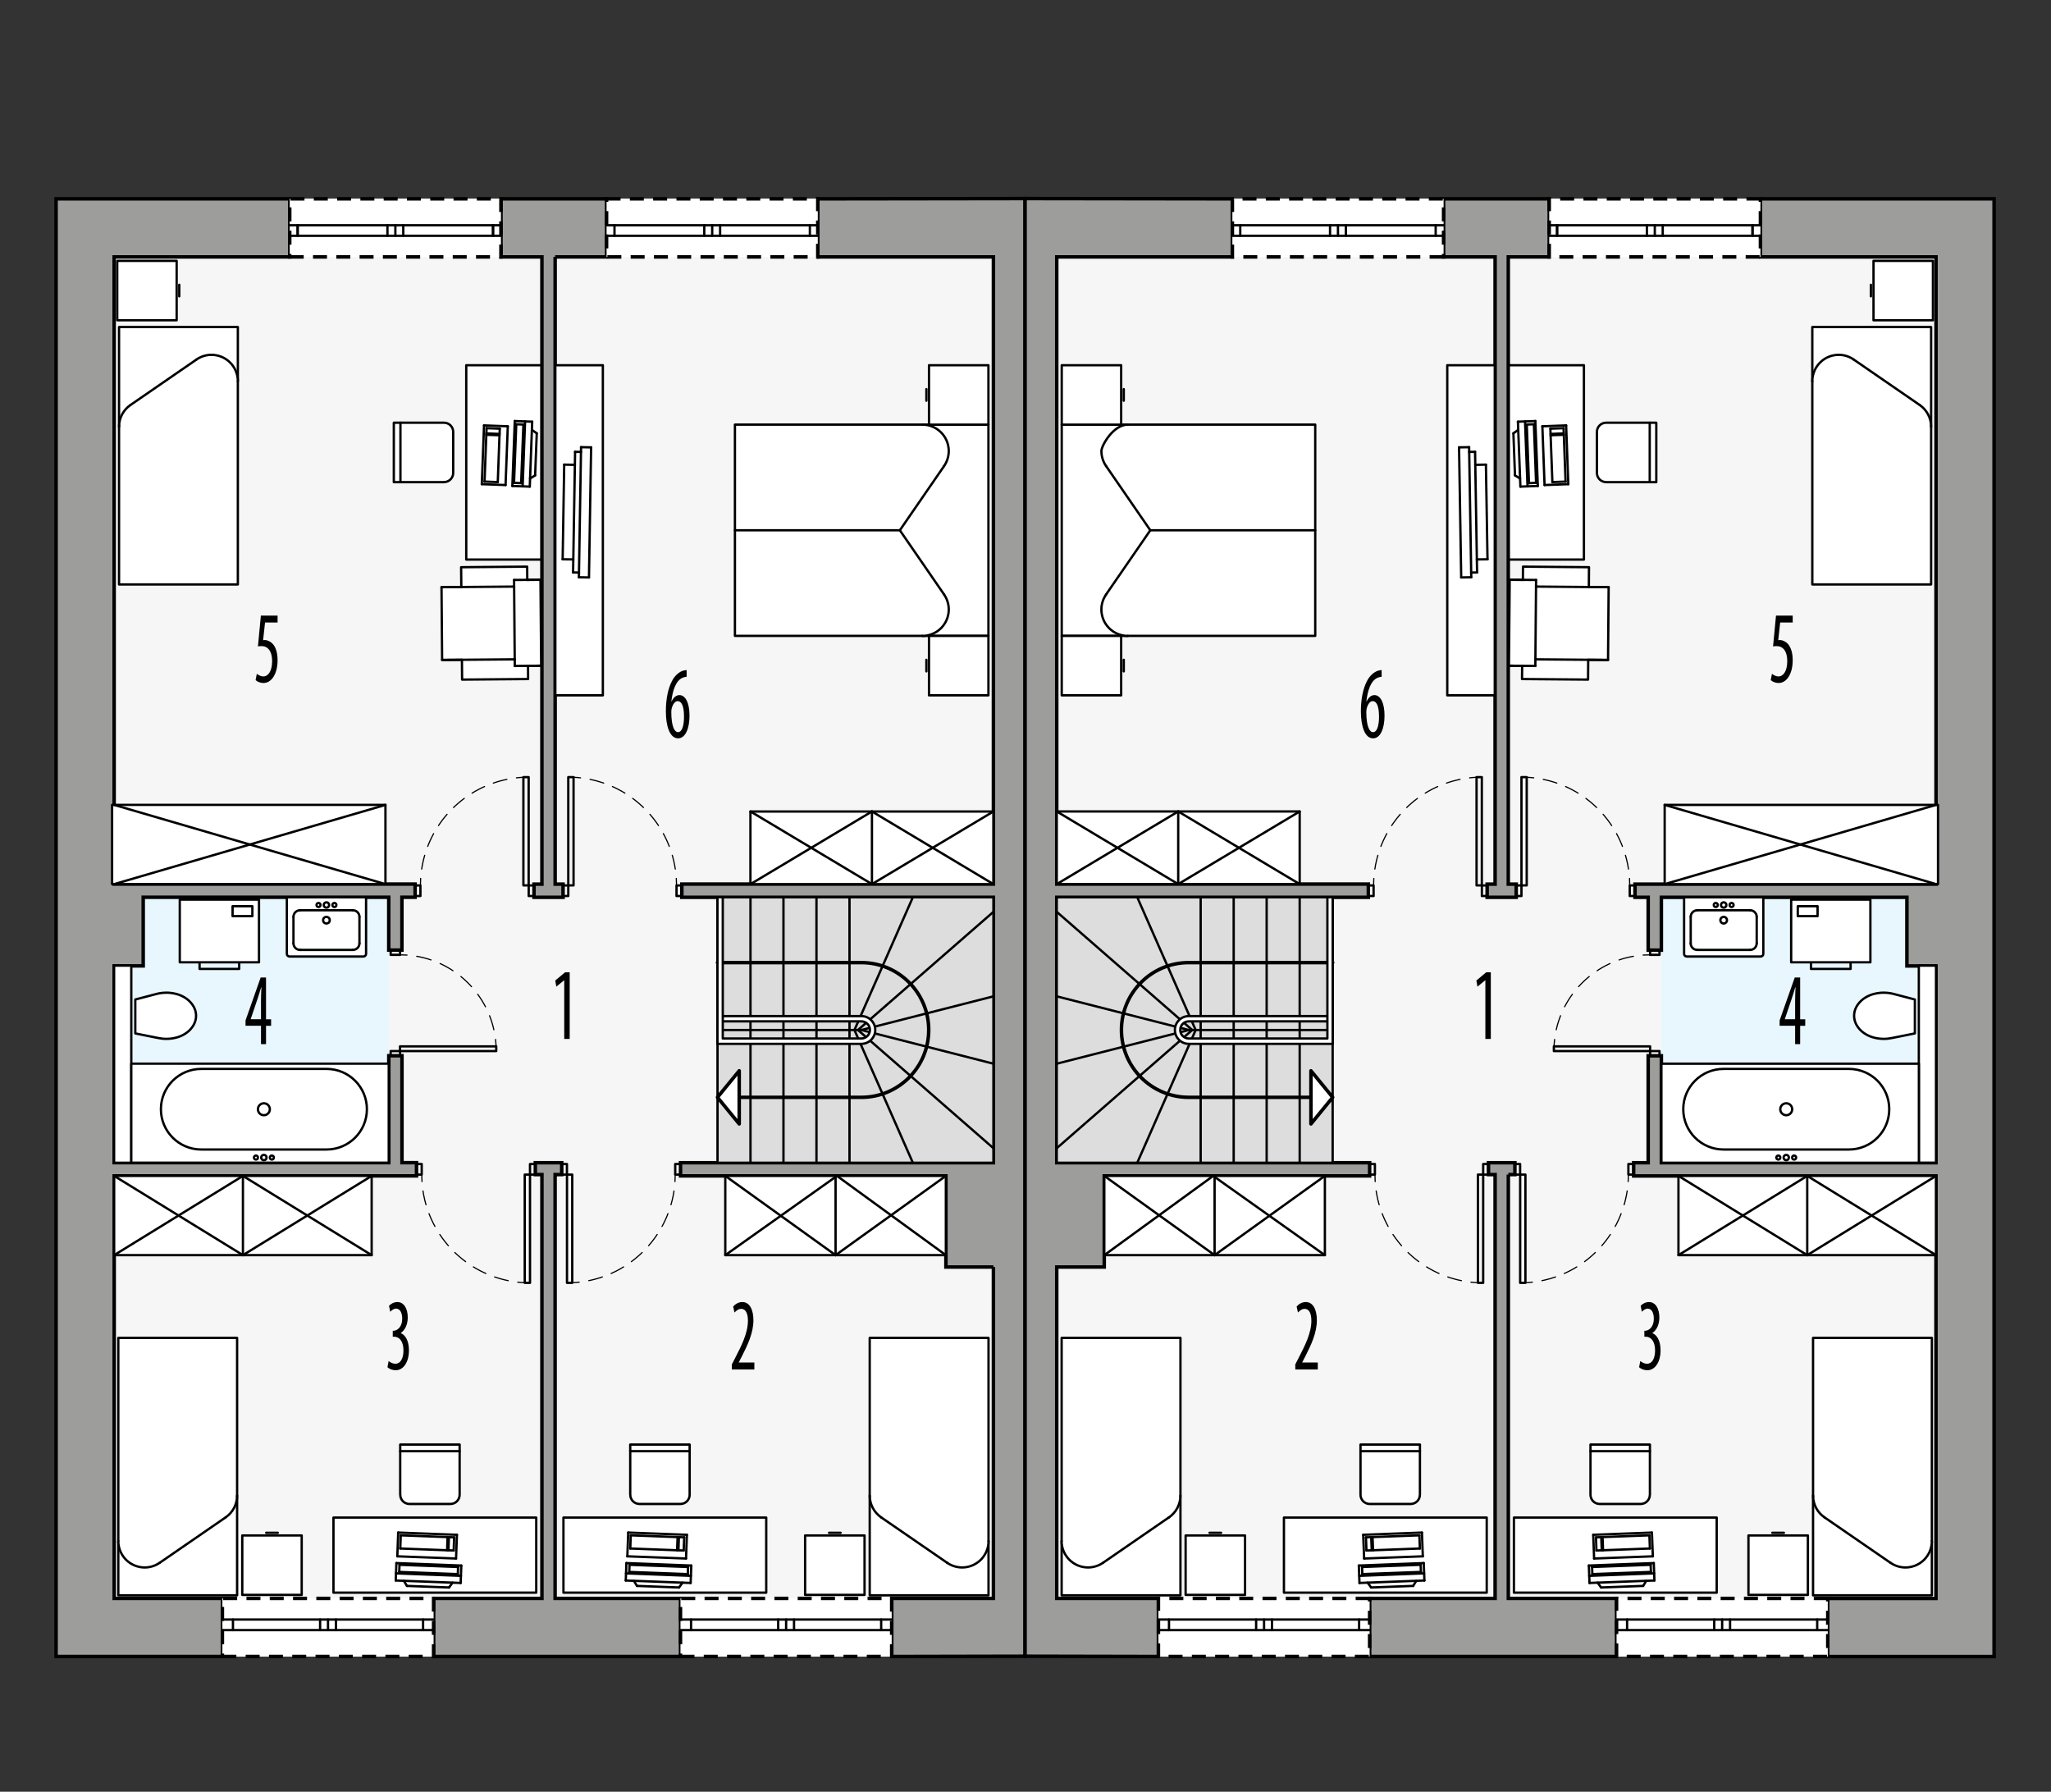 <?xml version="1.0" encoding="UTF-8"?><svg id="a" xmlns="http://www.w3.org/2000/svg" viewBox="0 0 440.38 384.66"><rect x="0" y="0" width="440.38" height="384.66" fill="#333333" stroke="none"/><rect x="12.04" y="42.63" width="208.06" height="313" transform="translate(232.13 398.26) rotate(-180)" style="fill:#f6f6f6; stroke-width:0px;"/><rect x="24.51" y="192.64" width="58.96" height="56.98" transform="translate(107.98 442.26) rotate(-180)" style="fill:#e8f6fe; stroke-width:0px;"/><path d="M213.3,272.01h-10.2v-19.56s-56.98,0-56.98,0v-2.83h67.18s0-56.98,0-56.98h-66.9v-2.84h66.9s0-134.64,0-134.64h-37.7v-12.47s44.5-.06,44.5-.06v312.94s-28.63.06-28.63.06v-12.47h21.83s0-71.15,0-71.15ZM119.19,55.16h11.06s0-12.47,0-12.47h-22.68s0,12.47,0,12.47h8.79v134.65h-1.7s0,2.83,0,2.83h6.24s0-2.83,0-2.83h-1.7V55.16ZM12.04,42.69v312.94s35.72,0,35.72,0v-12.47s-23.24,0-23.24,0v-90.71h64.91s0-2.84,0-2.84h-3.12v-22.96s-2.83,0-2.83,0v22.96H24.51v-42.24h6.24s0-14.74,0-14.74h52.72v11.34s2.83,0,2.83,0v-11.34h2.83s0-2.83,0-2.83H24.51V55.16h37.7s0-12.47,0-12.47H12.04ZM116.35,343.16h-23.24s0,12.47,0,12.47h53.01s0-12.47,0-12.47h-26.93v-90.99h1.42s0-2.55,0-2.55h-5.67s0,2.55,0,2.55h1.42v90.99Z" style="fill:#9d9d9c; stroke:#000; stroke-miterlimit:10; stroke-width:.75px;"/><path d="M130.24,42.69h45.35v12.47h-45.35v-12.47ZM62.21,55.16h45.35s0-12.47,0-12.47h-45.35s0,12.47,0,12.47ZM47.75,355.63h45.35s0-12.47,0-12.47h-45.35s0,12.47,0,12.47ZM146.11,355.63h45.35s0-12.47,0-12.47h-45.35s0,12.47,0,12.47Z" style="fill:#fff; stroke:#000; stroke-dasharray:0 0 3 2; stroke-miterlimit:10; stroke-width:.75px;"/><rect x="113.8" y="249.9" width="1.13" height="2.27" style="fill:none; stroke:#000; stroke-linecap:round; stroke-linejoin:round; stroke-width:.5px;"/><rect x="89.42" y="249.9" width="1.13" height="2.27" style="fill:none; stroke:#000; stroke-linecap:round; stroke-linejoin:round; stroke-width:.5px;"/><rect x="112.67" y="252.17" width="1.13" height="23.24" style="fill:none; stroke:#000; stroke-linecap:round; stroke-linejoin:round; stroke-width:.5px;"/><path d="M90.56,252.17c0,.5.02,1,.05,1.5" style="fill:none; stroke:#000; stroke-linecap:round; stroke-linejoin:round; stroke-width:.25px;"/><path d="M90.82,255.68c1.51,9.95,9.33,17.88,19.35,19.45" style="fill:none; stroke:#000; stroke-dasharray:0 0 3.03 2.02; stroke-linecap:round; stroke-linejoin:round; stroke-width:.25px;"/><path d="M111.17,275.26c.49.06.99.1,1.5.12" style="fill:none; stroke:#000; stroke-linecap:round; stroke-linejoin:round; stroke-width:.25px;"/><rect x="120.6" y="249.9" width="1.13" height="2.27" style="fill:none; stroke:#000; stroke-linecap:round; stroke-linejoin:round; stroke-width:.5px;"/><rect x="144.98" y="249.9" width="1.13" height="2.27" style="fill:none; stroke:#000; stroke-linecap:round; stroke-linejoin:round; stroke-width:.5px;"/><rect x="121.74" y="252.17" width="1.13" height="23.24" style="fill:none; stroke:#000; stroke-linecap:round; stroke-linejoin:round; stroke-width:.5px;"/><path d="M144.98,252.17c0,.5-.02,1-.05,1.5" style="fill:none; stroke:#000; stroke-linecap:round; stroke-linejoin:round; stroke-width:.25px;"/><path d="M144.72,255.68c-1.51,9.95-9.33,17.88-19.35,19.45" style="fill:none; stroke:#000; stroke-dasharray:0 0 3.03 2.02; stroke-linecap:round; stroke-linejoin:round; stroke-width:.25px;"/><path d="M124.36,275.26c-.49.06-.99.1-1.5.12" style="fill:none; stroke:#000; stroke-linecap:round; stroke-linejoin:round; stroke-width:.25px;"/><rect x="83.88" y="225.65" width="2.02" height="1.01" style="fill:none; stroke:#000; stroke-linecap:round; stroke-linejoin:round; stroke-width:.5px;"/><rect x="83.88" y="203.98" width="2.02" height="1.01" style="fill:none; stroke:#000; stroke-linecap:round; stroke-linejoin:round; stroke-width:.5px;"/><rect x="85.89" y="224.64" width="20.66" height="1.01" style="fill:none; stroke:#000; stroke-linecap:round; stroke-linejoin:round; stroke-width:.5px;"/><path d="M85.89,204.99c.5,0,1,.02,1.5.05" style="fill:none; stroke:#000; stroke-linecap:round; stroke-linejoin:round; stroke-width:.25px;"/><path d="M89.48,205.3c8.52,1.49,15.28,8.21,16.77,16.8" style="fill:none; stroke:#000; stroke-dasharray:0 0 3.16 2.11; stroke-linecap:round; stroke-linejoin:round; stroke-width:.25px;"/><path d="M106.4,223.15c.06.49.1.99.13,1.5" style="fill:none; stroke:#000; stroke-linecap:round; stroke-linejoin:round; stroke-width:.25px;"/><rect x="113.52" y="190.09" width="1.13" height="2.27" style="fill:none; stroke:#000; stroke-linecap:round; stroke-linejoin:round; stroke-width:.5px;"/><rect x="89.14" y="190.09" width="1.13" height="2.27" style="fill:none; stroke:#000; stroke-linecap:round; stroke-linejoin:round; stroke-width:.5px;"/><rect x="112.38" y="166.84" width="1.13" height="23.24" style="fill:none; stroke:#000; stroke-linecap:round; stroke-linejoin:round; stroke-width:.5px;"/><path d="M90.27,190.09c0-.5.02-1,.05-1.5" style="fill:none; stroke:#000; stroke-linecap:round; stroke-linejoin:round; stroke-width:.25px;"/><path d="M90.54,186.58c1.51-9.95,9.33-17.88,19.35-19.45" style="fill:none; stroke:#000; stroke-dasharray:0 0 3.03 2.02; stroke-linecap:round; stroke-linejoin:round; stroke-width:.25px;"/><path d="M110.89,166.99c.49-.06.99-.1,1.5-.12" style="fill:none; stroke:#000; stroke-linecap:round; stroke-linejoin:round; stroke-width:.25px;"/><rect x="120.89" y="190.09" width="1.13" height="2.27" style="fill:none; stroke:#000; stroke-linecap:round; stroke-linejoin:round; stroke-width:.5px;"/><rect x="145.26" y="190.09" width="1.13" height="2.27" style="fill:none; stroke:#000; stroke-linecap:round; stroke-linejoin:round; stroke-width:.5px;"/><rect x="122.02" y="166.84" width="1.13" height="23.24" style="fill:none; stroke:#000; stroke-linecap:round; stroke-linejoin:round; stroke-width:.5px;"/><path d="M145.26,190.09c0-.5-.02-1-.05-1.5" style="fill:none; stroke:#000; stroke-linecap:round; stroke-linejoin:round; stroke-width:.25px;"/><path d="M145,186.58c-1.51-9.95-9.33-17.88-19.35-19.45" style="fill:none; stroke:#000; stroke-dasharray:0 0 3.03 2.02; stroke-linecap:round; stroke-linejoin:round; stroke-width:.25px;"/><path d="M124.65,166.99c-.49-.06-.99-.1-1.5-.12" style="fill:none; stroke:#000; stroke-linecap:round; stroke-linejoin:round; stroke-width:.25px;"/><rect x="154.05" y="192.64" width="59.24" height="56.98" transform="translate(367.35 442.26) rotate(-180)" style="fill:#ddd; stroke:#000; stroke-linecap:round; stroke-linejoin:round; stroke-width:.5px;"/><line x1="161.14" y1="221.13" x2="161.14" y2="192.64" style="fill:none; stroke:#000; stroke-linecap:round; stroke-linejoin:round; stroke-width:.5px;"/><line x1="168.22" y1="221.13" x2="168.22" y2="192.64" style="fill:none; stroke:#000; stroke-linecap:round; stroke-linejoin:round; stroke-width:.5px;"/><line x1="175.31" y1="221.13" x2="175.31" y2="192.64" style="fill:none; stroke:#000; stroke-linecap:round; stroke-linejoin:round; stroke-width:.5px;"/><line x1="161.14" y1="221.13" x2="161.14" y2="249.62" style="fill:none; stroke:#000; stroke-linecap:round; stroke-linejoin:round; stroke-width:.5px;"/><line x1="168.22" y1="221.13" x2="168.22" y2="249.62" style="fill:none; stroke:#000; stroke-linecap:round; stroke-linejoin:round; stroke-width:.5px;"/><line x1="175.31" y1="221.13" x2="175.31" y2="249.62" style="fill:none; stroke:#000; stroke-linecap:round; stroke-linejoin:round; stroke-width:.5px;"/><line x1="182.4" y1="221.13" x2="182.4" y2="249.62" style="fill:none; stroke:#000; stroke-linecap:round; stroke-linejoin:round; stroke-width:.5px;"/><line x1="184.95" y1="221.13" x2="213.3" y2="228.36" style="fill:none; stroke:#000; stroke-linecap:round; stroke-linejoin:round; stroke-width:.5px;"/><line x1="154.05" y1="221.13" x2="184.95" y2="221.13" style="fill:none; stroke:#000; stroke-linecap:round; stroke-linejoin:round; stroke-width:.5px;"/><line x1="183.46" y1="221.13" x2="196" y2="249.62" style="fill:none; stroke:#000; stroke-linecap:round; stroke-linejoin:round; stroke-width:.5px;"/><line x1="184.21" y1="221.13" x2="213.3" y2="246.5" style="fill:none; stroke:#000; stroke-linecap:round; stroke-linejoin:round; stroke-width:.5px;"/><line x1="182.4" y1="221.13" x2="182.4" y2="192.64" style="fill:none; stroke:#000; stroke-linecap:round; stroke-linejoin:round; stroke-width:.5px;"/><line x1="184.95" y1="221.13" x2="213.3" y2="213.9" style="fill:none; stroke:#000; stroke-linecap:round; stroke-linejoin:round; stroke-width:.5px;"/><line x1="183.46" y1="221.13" x2="196" y2="192.64" style="fill:none; stroke:#000; stroke-linecap:round; stroke-linejoin:round; stroke-width:.5px;"/><line x1="184.21" y1="221.13" x2="213.3" y2="195.76" style="fill:none; stroke:#000; stroke-linecap:round; stroke-linejoin:round; stroke-width:.5px;"/><path d="M158.72,235.58h26.23c7.98,0,14.46-6.47,14.46-14.46s-6.47-14.46-14.46-14.46h-30.9" style="fill:none; stroke:#000; stroke-linecap:round; stroke-linejoin:round; stroke-width:.75px;"/><path d="M154.05,192.64v31.46s30.9,0,30.9,0c1.64,0,2.98-1.33,2.98-2.98,0-1.64-1.33-2.98-2.98-2.98h-29.76s0,1.13,0,1.13h29.76c1.02,0,1.84.82,1.84,1.84,0,1.02-.82,1.84-1.84,1.84h-29.76v-30.33s-1.13,0-1.13,0Z" style="fill:#fff; stroke:#000; stroke-linecap:round; stroke-linejoin:round; stroke-width:.5px;"/><polygon points="158.72 241.29 154.05 235.58 158.72 229.88 158.72 241.29" style="fill:#fff; stroke:#000; stroke-linecap:round; stroke-linejoin:round; stroke-width:.75px;"/><rect x="24.51" y="207.3" width="3.69" height="42.31" transform="translate(52.7 456.92) rotate(-180)" style="fill:#fff; stroke:#000; stroke-linecap:round; stroke-linejoin:round; stroke-width:.5px;"/><rect x="28.19" y="228.36" width="55.28" height="21.26" transform="translate(111.66 477.97) rotate(-180)" style="fill:#fff; stroke:#000; stroke-linecap:round; stroke-linejoin:round; stroke-width:.5px;"/><rect x="119.24" y="78.41" width="10.2" height="70.87" style="fill:#fff; stroke:#000; stroke-linecap:round; stroke-linejoin:round; stroke-width:.5px;"/><line x1="123.48" y1="97" x2="123.05" y2="122.9" style="fill:#fff; stroke:#000; stroke-linecap:round; stroke-linejoin:round; stroke-width:.5px;"/><line x1="126.92" y1="96.04" x2="126.46" y2="123.97" style="fill:#fff; stroke:#000; stroke-linecap:round; stroke-linejoin:round; stroke-width:.5px;"/><line x1="124.76" y1="96" x2="124.3" y2="123.93" style="fill:#fff; stroke:#000; stroke-linecap:round; stroke-linejoin:round; stroke-width:.5px;"/><line x1="121.14" y1="99.75" x2="120.81" y2="120.07" style="fill:#fff; stroke:#000; stroke-linecap:round; stroke-linejoin:round; stroke-width:.5px;"/><line x1="123.05" y1="122.9" x2="124.32" y2="122.92" style="fill:#fff; stroke:#000; stroke-linecap:round; stroke-linejoin:round; stroke-width:.5px;"/><line x1="120.81" y1="120.07" x2="123.09" y2="120.1" style="fill:#fff; stroke:#000; stroke-linecap:round; stroke-linejoin:round; stroke-width:.5px;"/><line x1="123.48" y1="97" x2="124.75" y2="97.02" style="fill:#fff; stroke:#000; stroke-linecap:round; stroke-linejoin:round; stroke-width:.5px;"/><line x1="121.14" y1="99.75" x2="123.43" y2="99.79" style="fill:#fff; stroke:#000; stroke-linecap:round; stroke-linejoin:round; stroke-width:.5px;"/><line x1="124.76" y1="96" x2="126.92" y2="96.04" style="fill:#fff; stroke:#000; stroke-linecap:round; stroke-linejoin:round; stroke-width:.5px;"/><line x1="124.3" y1="123.93" x2="126.46" y2="123.97" style="fill:#fff; stroke:#000; stroke-linecap:round; stroke-linejoin:round; stroke-width:.5px;"/><rect x="155.73" y="252.45" width="47.36" height="17.01" transform="translate(358.82 521.91) rotate(-180)" style="fill:#fff; stroke:#000; stroke-linecap:round; stroke-linejoin:round; stroke-width:.5px;"/><line x1="179.41" y1="252.45" x2="179.41" y2="269.46" style="fill:#fff; stroke:#000; stroke-linecap:round; stroke-linejoin:round; stroke-width:.5px;"/><line x1="179.71" y1="252.45" x2="203.09" y2="269.46" style="fill:#fff; stroke:#000; stroke-linecap:round; stroke-linejoin:round; stroke-width:.5px;"/><line x1="155.73" y1="269.46" x2="179.71" y2="252.45" style="fill:#fff; stroke:#000; stroke-linecap:round; stroke-linejoin:round; stroke-width:.5px;"/><line x1="179.41" y1="269.46" x2="155.73" y2="252.45" style="fill:#fff; stroke:#000; stroke-linecap:round; stroke-linejoin:round; stroke-width:.5px;"/><line x1="203.09" y1="252.45" x2="179.41" y2="269.46" style="fill:#fff; stroke:#000; stroke-linecap:round; stroke-linejoin:round; stroke-width:.5px;"/><rect x="161.14" y="174.21" width="52.16" height="15.59" transform="translate(374.43 364.02) rotate(-180)" style="fill:#fff; stroke:#000; stroke-linecap:round; stroke-linejoin:round; stroke-width:.5px;"/><line x1="187.22" y1="189.81" x2="187.22" y2="174.21" style="fill:#fff; stroke:#000; stroke-linecap:round; stroke-linejoin:round; stroke-width:.5px;"/><line x1="187.22" y1="189.81" x2="213.3" y2="174.21" style="fill:#fff; stroke:#000; stroke-linecap:round; stroke-linejoin:round; stroke-width:.5px;"/><line x1="161.14" y1="174.21" x2="187.22" y2="189.81" style="fill:#fff; stroke:#000; stroke-linecap:round; stroke-linejoin:round; stroke-width:.5px;"/><line x1="187.22" y1="174.21" x2="161.14" y2="189.81" style="fill:#fff; stroke:#000; stroke-linecap:round; stroke-linejoin:round; stroke-width:.5px;"/><line x1="213.3" y1="189.81" x2="187.22" y2="174.21" style="fill:#fff; stroke:#000; stroke-linecap:round; stroke-linejoin:round; stroke-width:.5px;"/><rect x="24.08" y="172.8" width="58.69" height="17.01" transform="translate(106.84 362.6) rotate(-180)" style="fill:#fff; stroke:#000; stroke-linecap:round; stroke-linejoin:round; stroke-width:.5px;"/><line x1="24.51" y1="189.81" x2="82.76" y2="172.8" style="fill:#fff; stroke:#000; stroke-linecap:round; stroke-linejoin:round; stroke-width:.5px;"/><line x1="82.76" y1="189.81" x2="24.51" y2="172.8" style="fill:#fff; stroke:#000; stroke-linecap:round; stroke-linejoin:round; stroke-width:.5px;"/><rect x="24.51" y="252.45" width="55.29" height="17.01" transform="translate(104.31 521.91) rotate(-180)" style="fill:#fff; stroke:#000; stroke-linecap:round; stroke-linejoin:round; stroke-width:.5px;"/><line x1="52.16" y1="252.45" x2="52.16" y2="269.46" style="fill:#fff; stroke:#000; stroke-linecap:round; stroke-linejoin:round; stroke-width:.5px;"/><line x1="52.16" y1="252.45" x2="24.51" y2="269.46" style="fill:#fff; stroke:#000; stroke-linecap:round; stroke-linejoin:round; stroke-width:.5px;"/><line x1="79.8" y1="269.46" x2="52.16" y2="252.45" style="fill:#fff; stroke:#000; stroke-linecap:round; stroke-linejoin:round; stroke-width:.5px;"/><line x1="52.16" y1="269.46" x2="79.8" y2="252.45" style="fill:#fff; stroke:#000; stroke-linecap:round; stroke-linejoin:round; stroke-width:.5px;"/><line x1="24.51" y1="252.45" x2="52.16" y2="269.46" style="fill:#fff; stroke:#000; stroke-linecap:round; stroke-linejoin:round; stroke-width:.5px;"/><rect x="157.8" y="91.16" width="54.43" height="45.35" style="fill:#fff; stroke:#000; stroke-linecap:round; stroke-linejoin:round; stroke-width:.5px;"/><line x1="193.21" y1="113.84" x2="157.8" y2="113.84" style="fill:#fff; stroke:#000; stroke-linecap:round; stroke-linejoin:round; stroke-width:.5px;"/><path d="M202.71,100.05c.65-.95,1-2.07,1-3.22,0-3.13-2.54-5.67-5.67-5.67" style="fill:#fff; stroke:#000; stroke-linecap:round; stroke-linejoin:round; stroke-width:.5px;"/><line x1="198.91" y1="144.13" x2="198.91" y2="141.65" style="fill:#fff; stroke:#000; stroke-linecap:round; stroke-linejoin:round; stroke-width:.5px;"/><rect x="199.47" y="136.52" width="12.76" height="12.76" style="fill:#fff; stroke:#000; stroke-linecap:round; stroke-linejoin:round; stroke-width:.5px;"/><path d="M198.04,136.52c1.15,0,2.27-.35,3.22-1,2.58-1.78,3.23-5.31,1.45-7.88" style="fill:#fff; stroke:#000; stroke-linecap:round; stroke-linejoin:round; stroke-width:.5px;"/><line x1="202.71" y1="127.63" x2="193.21" y2="113.84" style="fill:#fff; stroke:#000; stroke-linecap:round; stroke-linejoin:round; stroke-width:.5px;"/><line x1="202.71" y1="100.05" x2="193.21" y2="113.84" style="fill:#fff; stroke:#000; stroke-linecap:round; stroke-linejoin:round; stroke-width:.5px;"/><line x1="198.91" y1="83.54" x2="198.91" y2="86.02" style="fill:#fff; stroke:#000; stroke-linecap:round; stroke-linejoin:round; stroke-width:.5px;"/><rect x="199.47" y="78.41" width="12.76" height="12.76" style="fill:#fff; stroke:#000; stroke-linecap:round; stroke-linejoin:round; stroke-width:.5px;"/><rect x="25.17" y="56" width="12.76" height="12.76" style="fill:#fff; stroke:#000; stroke-linecap:round; stroke-linejoin:round; stroke-width:.5px;"/><rect x="25.56" y="70.21" width="25.51" height="55.26" style="fill:#fff; stroke:#000; stroke-linecap:round; stroke-linejoin:round; stroke-width:.5px;"/><path d="M28.01,86.95c-1.54,1.06-2.45,2.8-2.45,4.67" style="fill:#fff; stroke:#000; stroke-linecap:round; stroke-linejoin:round; stroke-width:.5px;"/><line x1="42.18" y1="77.19" x2="28.01" y2="86.95" style="fill:#fff; stroke:#000; stroke-linecap:round; stroke-linejoin:round; stroke-width:.5px;"/><path d="M51.07,81.85c0-1.15-.35-2.27-1-3.22-1.78-2.58-5.31-3.23-7.88-1.45" style="fill:#fff; stroke:#000; stroke-linecap:round; stroke-linejoin:round; stroke-width:.5px;"/><line x1="38.49" y1="63.62" x2="38.49" y2="61.14" style="fill:#fff; stroke:#000; stroke-linecap:round; stroke-linejoin:round; stroke-width:.5px;"/><polygon points="94.93 141.68 94.8 126.06 99.05 126.03 99.01 121.77 113.19 121.65 113.21 124.49 116.05 124.46 116.2 142.92 113.37 142.94 113.39 145.78 99.22 145.9 99.18 141.65 94.93 141.68" style="fill:#fff; stroke:#000; stroke-linecap:round; stroke-linejoin:round; stroke-width:.5px;"/><path d="M95.33,103.51h-10.77v-12.76h10.77c1.1,0,1.98.89,1.98,1.98v8.79c0,1.1-.89,1.98-1.98,1.98Z" style="fill:#fff; stroke:#000; stroke-linecap:round; stroke-linejoin:round; stroke-width:.5px;"/><rect x="100.11" y="78.41" width="16.12" height="41.72" style="fill:#fff; stroke:#000; stroke-linecap:round; stroke-linejoin:round; stroke-width:.5px;"/><line x1="85.98" y1="90.75" x2="85.98" y2="103.51" style="fill:#fff; stroke:#000; stroke-linecap:round; stroke-linejoin:round; stroke-width:.5px;"/><line x1="106.88" y1="103.5" x2="107.25" y2="93.44" style="fill:#fff; stroke:#000; stroke-linecap:round; stroke-linejoin:round; stroke-width:.5px;"/><line x1="104.42" y1="93.34" x2="104.04" y2="103.39" style="fill:#fff; stroke:#000; stroke-linecap:round; stroke-linejoin:round; stroke-width:.5px;"/><line x1="104.04" y1="103.39" x2="106.88" y2="103.5" style="fill:#fff; stroke:#000; stroke-linecap:round; stroke-linejoin:round; stroke-width:.5px;"/><line x1="103.45" y1="103.94" x2="108.55" y2="104.13" style="fill:#fff; stroke:#000; stroke-linecap:round; stroke-linejoin:round; stroke-width:.5px;"/><line x1="107.25" y1="93.44" x2="104.42" y2="93.34" style="fill:#fff; stroke:#000; stroke-linecap:round; stroke-linejoin:round; stroke-width:.5px;"/><line x1="107.27" y1="93.16" x2="104.43" y2="93.05" style="fill:#fff; stroke:#000; stroke-linecap:round; stroke-linejoin:round; stroke-width:.5px;"/><line x1="107.31" y1="92.03" x2="104.48" y2="91.92" style="fill:#fff; stroke:#000; stroke-linecap:round; stroke-linejoin:round; stroke-width:.5px;"/><line x1="107.27" y1="93.16" x2="107.31" y2="92.03" style="fill:#fff; stroke:#000; stroke-linecap:round; stroke-linejoin:round; stroke-width:.5px;"/><line x1="104.48" y1="91.92" x2="104.43" y2="93.05" style="fill:#fff; stroke:#000; stroke-linecap:round; stroke-linejoin:round; stroke-width:.5px;"/><line x1="109.03" y1="91.52" x2="103.93" y2="91.33" style="fill:#fff; stroke:#000; stroke-linecap:round; stroke-linejoin:round; stroke-width:.5px;"/><line x1="108.55" y1="104.13" x2="109.03" y2="91.52" style="fill:#fff; stroke:#000; stroke-linecap:round; stroke-linejoin:round; stroke-width:.5px;"/><line x1="103.93" y1="91.33" x2="103.45" y2="103.94" style="fill:#fff; stroke:#000; stroke-linecap:round; stroke-linejoin:round; stroke-width:.5px;"/><line x1="112.22" y1="104.41" x2="112.74" y2="90.48" style="fill:#fff; stroke:#000; stroke-linecap:round; stroke-linejoin:round; stroke-width:.5px;"/><line x1="113.75" y1="104.47" x2="114.27" y2="90.53" style="fill:#fff; stroke:#000; stroke-linecap:round; stroke-linejoin:round; stroke-width:.5px;"/><line x1="114.27" y1="90.53" x2="110.53" y2="90.39" style="fill:#fff; stroke:#000; stroke-linecap:round; stroke-linejoin:round; stroke-width:.5px;"/><line x1="113.75" y1="104.47" x2="110.01" y2="104.33" style="fill:#fff; stroke:#000; stroke-linecap:round; stroke-linejoin:round; stroke-width:.5px;"/><line x1="110.01" y1="104.33" x2="110.53" y2="90.39" style="fill:#fff; stroke:#000; stroke-linecap:round; stroke-linejoin:round; stroke-width:.5px;"/><line x1="115.25" y1="93.03" x2="114.21" y2="92.28" style="fill:#fff; stroke:#000; stroke-linecap:round; stroke-linejoin:round; stroke-width:.5px;"/><line x1="114.9" y1="102.06" x2="115.25" y2="93.03" style="fill:#fff; stroke:#000; stroke-linecap:round; stroke-linejoin:round; stroke-width:.5px;"/><line x1="114.9" y1="102.06" x2="113.81" y2="102.73" style="fill:#fff; stroke:#000; stroke-linecap:round; stroke-linejoin:round; stroke-width:.5px;"/><line x1="111.9" y1="103.72" x2="112.38" y2="91.14" style="fill:#fff; stroke:#000; stroke-linecap:round; stroke-linejoin:round; stroke-width:.5px;"/><line x1="110.37" y1="103.66" x2="110.85" y2="91.08" style="fill:#fff; stroke:#000; stroke-linecap:round; stroke-linejoin:round; stroke-width:.5px;"/><line x1="112.38" y1="91.14" x2="110.85" y2="91.08" style="fill:#fff; stroke:#000; stroke-linecap:round; stroke-linejoin:round; stroke-width:.5px;"/><line x1="111.9" y1="103.72" x2="110.37" y2="103.66" style="fill:#fff; stroke:#000; stroke-linecap:round; stroke-linejoin:round; stroke-width:.5px;"/><line x1="94.93" y1="141.68" x2="110.52" y2="141.55" style="fill:#fff; stroke:#000; stroke-linecap:round; stroke-linejoin:round; stroke-width:.5px;"/><line x1="99.05" y1="126.03" x2="97.63" y2="126.04" style="fill:#fff; stroke:#000; stroke-linecap:round; stroke-linejoin:round; stroke-width:.5px;"/><line x1="110.38" y1="124.51" x2="110.53" y2="142.97" style="fill:#fff; stroke:#000; stroke-linecap:round; stroke-linejoin:round; stroke-width:.5px;"/><line x1="94.8" y1="126.06" x2="110.39" y2="125.93" style="fill:#fff; stroke:#000; stroke-linecap:round; stroke-linejoin:round; stroke-width:.5px;"/><line x1="116.05" y1="124.46" x2="110.38" y2="124.51" style="fill:#fff; stroke:#000; stroke-linecap:round; stroke-linejoin:round; stroke-width:.5px;"/><line x1="116.2" y1="142.92" x2="110.53" y2="142.97" style="fill:#fff; stroke:#000; stroke-linecap:round; stroke-linejoin:round; stroke-width:.5px;"/><rect x="71.6" y="325.8" width="43.54" height="16.12" style="fill:#fff; stroke:#000; stroke-linecap:round; stroke-linejoin:round; stroke-width:.5px;"/><path d="M85.93,320.9v-10.77h12.76v10.77c0,1.1-.89,1.98-1.98,1.98h-8.79c-1.1,0-1.98-.89-1.98-1.98Z" style="fill:#fff; stroke:#000; stroke-linecap:round; stroke-linejoin:round; stroke-width:.5px;"/><line x1="98.69" y1="311.55" x2="85.93" y2="311.55" style="fill:#fff; stroke:#000; stroke-linecap:round; stroke-linejoin:round; stroke-width:.5px;"/><line x1="85.94" y1="332.44" x2="96" y2="332.82" style="fill:#fff; stroke:#000; stroke-linecap:round; stroke-linejoin:round; stroke-width:.5px;"/><line x1="96.1" y1="329.99" x2="86.05" y2="329.61" style="fill:#fff; stroke:#000; stroke-linecap:round; stroke-linejoin:round; stroke-width:.5px;"/><line x1="86.05" y1="329.61" x2="85.94" y2="332.44" style="fill:#fff; stroke:#000; stroke-linecap:round; stroke-linejoin:round; stroke-width:.5px;"/><line x1="85.5" y1="329.02" x2="85.31" y2="334.12" style="fill:#fff; stroke:#000; stroke-linecap:round; stroke-linejoin:round; stroke-width:.5px;"/><line x1="96" y1="332.82" x2="96.1" y2="329.99" style="fill:#fff; stroke:#000; stroke-linecap:round; stroke-linejoin:round; stroke-width:.5px;"/><line x1="96.28" y1="332.83" x2="96.39" y2="330" style="fill:#fff; stroke:#000; stroke-linecap:round; stroke-linejoin:round; stroke-width:.5px;"/><line x1="97.41" y1="332.87" x2="97.52" y2="330.04" style="fill:#fff; stroke:#000; stroke-linecap:round; stroke-linejoin:round; stroke-width:.5px;"/><line x1="96.28" y1="332.83" x2="97.41" y2="332.87" style="fill:#fff; stroke:#000; stroke-linecap:round; stroke-linejoin:round; stroke-width:.5px;"/><line x1="97.52" y1="330.04" x2="96.39" y2="330" style="fill:#fff; stroke:#000; stroke-linecap:round; stroke-linejoin:round; stroke-width:.5px;"/><line x1="97.92" y1="334.59" x2="98.11" y2="329.5" style="fill:#fff; stroke:#000; stroke-linecap:round; stroke-linejoin:round; stroke-width:.5px;"/><line x1="85.31" y1="334.12" x2="97.92" y2="334.59" style="fill:#fff; stroke:#000; stroke-linecap:round; stroke-linejoin:round; stroke-width:.5px;"/><line x1="98.11" y1="329.5" x2="85.5" y2="329.02" style="fill:#fff; stroke:#000; stroke-linecap:round; stroke-linejoin:round; stroke-width:.5px;"/><line x1="85.03" y1="337.78" x2="98.97" y2="338.31" style="fill:#fff; stroke:#000; stroke-linecap:round; stroke-linejoin:round; stroke-width:.5px;"/><line x1="84.97" y1="339.31" x2="98.91" y2="339.84" style="fill:#fff; stroke:#000; stroke-linecap:round; stroke-linejoin:round; stroke-width:.5px;"/><line x1="98.91" y1="339.84" x2="99.05" y2="336.1" style="fill:#fff; stroke:#000; stroke-linecap:round; stroke-linejoin:round; stroke-width:.5px;"/><line x1="84.97" y1="339.31" x2="85.11" y2="335.57" style="fill:#fff; stroke:#000; stroke-linecap:round; stroke-linejoin:round; stroke-width:.5px;"/><line x1="85.11" y1="335.57" x2="99.05" y2="336.1" style="fill:#fff; stroke:#000; stroke-linecap:round; stroke-linejoin:round; stroke-width:.5px;"/><line x1="96.42" y1="340.81" x2="97.17" y2="339.77" style="fill:#fff; stroke:#000; stroke-linecap:round; stroke-linejoin:round; stroke-width:.5px;"/><line x1="87.38" y1="340.47" x2="96.42" y2="340.81" style="fill:#fff; stroke:#000; stroke-linecap:round; stroke-linejoin:round; stroke-width:.5px;"/><line x1="87.38" y1="340.47" x2="86.71" y2="339.38" style="fill:#fff; stroke:#000; stroke-linecap:round; stroke-linejoin:round; stroke-width:.5px;"/><line x1="85.72" y1="337.47" x2="98.3" y2="337.94" style="fill:#fff; stroke:#000; stroke-linecap:round; stroke-linejoin:round; stroke-width:.5px;"/><line x1="85.78" y1="335.94" x2="98.36" y2="336.41" style="fill:#fff; stroke:#000; stroke-linecap:round; stroke-linejoin:round; stroke-width:.5px;"/><line x1="98.3" y1="337.94" x2="98.36" y2="336.41" style="fill:#fff; stroke:#000; stroke-linecap:round; stroke-linejoin:round; stroke-width:.5px;"/><line x1="85.72" y1="337.47" x2="85.78" y2="335.94" style="fill:#fff; stroke:#000; stroke-linecap:round; stroke-linejoin:round; stroke-width:.5px;"/><rect x="25.4" y="287.23" width="25.51" height="55.26" style="fill:#fff; stroke:#000; stroke-linecap:round; stroke-linejoin:round; stroke-width:.5px;"/><path d="M48.46,325.75c1.54-1.06,2.45-2.8,2.45-4.67" style="fill:#fff; stroke:#000; stroke-linecap:round; stroke-linejoin:round; stroke-width:.5px;"/><line x1="34.28" y1="335.51" x2="48.46" y2="325.75" style="fill:#fff; stroke:#000; stroke-linecap:round; stroke-linejoin:round; stroke-width:.5px;"/><path d="M25.4,330.84c0,1.15.35,2.27,1,3.22,1.78,2.58,5.31,3.23,7.88,1.45" style="fill:#fff; stroke:#000; stroke-linecap:round; stroke-linejoin:round; stroke-width:.5px;"/><path d="M135.32,320.9v-10.77h12.76v10.77c0,1.1-.89,1.98-1.98,1.98h-8.79c-1.1,0-1.98-.89-1.98-1.98Z" style="fill:#fff; stroke:#000; stroke-linecap:round; stroke-linejoin:round; stroke-width:.5px;"/><rect x="120.98" y="325.8" width="43.54" height="16.12" style="fill:#fff; stroke:#000; stroke-linecap:round; stroke-linejoin:round; stroke-width:.5px;"/><line x1="148.08" y1="311.55" x2="135.32" y2="311.55" style="fill:#fff; stroke:#000; stroke-linecap:round; stroke-linejoin:round; stroke-width:.5px;"/><line x1="135.33" y1="332.44" x2="145.38" y2="332.82" style="fill:#fff; stroke:#000; stroke-linecap:round; stroke-linejoin:round; stroke-width:.5px;"/><line x1="145.49" y1="329.99" x2="135.43" y2="329.61" style="fill:#fff; stroke:#000; stroke-linecap:round; stroke-linejoin:round; stroke-width:.5px;"/><line x1="135.43" y1="329.61" x2="135.33" y2="332.44" style="fill:#fff; stroke:#000; stroke-linecap:round; stroke-linejoin:round; stroke-width:.5px;"/><line x1="134.89" y1="329.02" x2="134.7" y2="334.12" style="fill:#fff; stroke:#000; stroke-linecap:round; stroke-linejoin:round; stroke-width:.5px;"/><line x1="145.38" y1="332.82" x2="145.49" y2="329.99" style="fill:#fff; stroke:#000; stroke-linecap:round; stroke-linejoin:round; stroke-width:.5px;"/><line x1="145.67" y1="332.83" x2="145.77" y2="330" style="fill:#fff; stroke:#000; stroke-linecap:round; stroke-linejoin:round; stroke-width:.5px;"/><line x1="146.8" y1="332.87" x2="146.91" y2="330.04" style="fill:#fff; stroke:#000; stroke-linecap:round; stroke-linejoin:round; stroke-width:.5px;"/><line x1="145.67" y1="332.83" x2="146.8" y2="332.87" style="fill:#fff; stroke:#000; stroke-linecap:round; stroke-linejoin:round; stroke-width:.5px;"/><line x1="146.91" y1="330.04" x2="145.77" y2="330" style="fill:#fff; stroke:#000; stroke-linecap:round; stroke-linejoin:round; stroke-width:.5px;"/><line x1="147.3" y1="334.59" x2="147.49" y2="329.5" style="fill:#fff; stroke:#000; stroke-linecap:round; stroke-linejoin:round; stroke-width:.5px;"/><line x1="134.7" y1="334.12" x2="147.3" y2="334.59" style="fill:#fff; stroke:#000; stroke-linecap:round; stroke-linejoin:round; stroke-width:.5px;"/><line x1="147.49" y1="329.5" x2="134.89" y2="329.02" style="fill:#fff; stroke:#000; stroke-linecap:round; stroke-linejoin:round; stroke-width:.5px;"/><line x1="134.41" y1="337.78" x2="148.35" y2="338.31" style="fill:#fff; stroke:#000; stroke-linecap:round; stroke-linejoin:round; stroke-width:.5px;"/><line x1="134.36" y1="339.31" x2="148.29" y2="339.84" style="fill:#fff; stroke:#000; stroke-linecap:round; stroke-linejoin:round; stroke-width:.5px;"/><line x1="148.29" y1="339.84" x2="148.43" y2="336.1" style="fill:#fff; stroke:#000; stroke-linecap:round; stroke-linejoin:round; stroke-width:.5px;"/><line x1="134.36" y1="339.31" x2="134.5" y2="335.57" style="fill:#fff; stroke:#000; stroke-linecap:round; stroke-linejoin:round; stroke-width:.5px;"/><line x1="134.5" y1="335.57" x2="148.43" y2="336.1" style="fill:#fff; stroke:#000; stroke-linecap:round; stroke-linejoin:round; stroke-width:.5px;"/><line x1="145.8" y1="340.81" x2="146.55" y2="339.77" style="fill:#fff; stroke:#000; stroke-linecap:round; stroke-linejoin:round; stroke-width:.5px;"/><line x1="136.77" y1="340.47" x2="145.8" y2="340.81" style="fill:#fff; stroke:#000; stroke-linecap:round; stroke-linejoin:round; stroke-width:.5px;"/><line x1="136.77" y1="340.47" x2="136.1" y2="339.38" style="fill:#fff; stroke:#000; stroke-linecap:round; stroke-linejoin:round; stroke-width:.5px;"/><line x1="135.11" y1="337.47" x2="147.68" y2="337.94" style="fill:#fff; stroke:#000; stroke-linecap:round; stroke-linejoin:round; stroke-width:.5px;"/><line x1="135.17" y1="335.94" x2="147.74" y2="336.41" style="fill:#fff; stroke:#000; stroke-linecap:round; stroke-linejoin:round; stroke-width:.5px;"/><line x1="147.68" y1="337.94" x2="147.74" y2="336.41" style="fill:#fff; stroke:#000; stroke-linecap:round; stroke-linejoin:round; stroke-width:.5px;"/><line x1="135.11" y1="337.47" x2="135.17" y2="335.94" style="fill:#fff; stroke:#000; stroke-linecap:round; stroke-linejoin:round; stroke-width:.5px;"/><rect x="186.74" y="287.23" width="25.51" height="55.26" style="fill:#fff; stroke:#000; stroke-linecap:round; stroke-linejoin:round; stroke-width:.5px;"/><path d="M186.74,321.08c0,1.86.92,3.61,2.45,4.67" style="fill:#fff; stroke:#000; stroke-linecap:round; stroke-linejoin:round; stroke-width:.5px;"/><line x1="203.37" y1="335.51" x2="189.19" y2="325.75" style="fill:#fff; stroke:#000; stroke-linecap:round; stroke-linejoin:round; stroke-width:.5px;"/><path d="M203.37,335.51c.95.65,2.07,1,3.22,1,3.13,0,5.67-2.54,5.67-5.67" style="fill:#fff; stroke:#000; stroke-linecap:round; stroke-linejoin:round; stroke-width:.5px;"/><line x1="178.01" y1="329.07" x2="180.49" y2="329.07" style="fill:#fff; stroke:#000; stroke-linecap:round; stroke-linejoin:round; stroke-width:.5px;"/><rect x="172.87" y="329.64" width="12.76" height="12.76" style="fill:#fff; stroke:#000; stroke-linecap:round; stroke-linejoin:round; stroke-width:.5px;"/><line x1="59.64" y1="329.07" x2="57.16" y2="329.07" style="fill:#fff; stroke:#000; stroke-linecap:round; stroke-linejoin:round; stroke-width:.5px;"/><rect x="52.02" y="329.64" width="12.76" height="12.76" style="fill:#fff; stroke:#000; stroke-linecap:round; stroke-linejoin:round; stroke-width:.5px;"/><path d="M35.71,213.11c.8,0,1.6.12,2.37.34.7.21,1.37.53,1.97.96s1.13,1,1.51,1.66c.35.61.54,1.3.54,2,0,.7-.19,1.39-.54,2-.38.65-.89,1.22-1.51,1.66s-1.26.75-1.97.96c-.77.23-1.56.34-2.37.34-.65,0-1.29-.08-1.92-.22l-4.74-.95v-7.28s4.74-1.24,4.74-1.24c.63-.15,1.28-.22,1.92-.22Z" style="fill:#fff; stroke:#000; stroke-linecap:round; stroke-linejoin:round; stroke-width:.5px;"/><polyline points="42.85 206.6 42.85 208.01 51.36 208.01 51.36 206.6" style="fill:none; stroke:#000; stroke-linecap:round; stroke-linejoin:round; stroke-width:.5px;"/><rect x="38.6" y="193.13" width="17.01" height="13.46" style="fill:#fff; stroke:#000; stroke-linecap:round; stroke-linejoin:round; stroke-width:.5px;"/><rect x="49.94" y="194.55" width="4.25" height="2.13" style="fill:#fff; stroke:#000; stroke-linecap:round; stroke-linejoin:round; stroke-width:.5px;"/><path d="M61.59,204.78v-12.14h17.01v12.14c0,.31-.25.57-.57.57h-15.87c-.31,0-.57-.25-.57-.57Z" style="fill:#fff; stroke:#000; stroke-linecap:round; stroke-linejoin:round; stroke-width:.5px;"/><circle cx="71.8" cy="194.29" r=".43" style="fill:#fff; stroke:#000; stroke-linecap:round; stroke-linejoin:round; stroke-width:.5px;"/><circle cx="70.09" cy="194.29" r=".57" style="fill:#fff; stroke:#000; stroke-linecap:round; stroke-linejoin:round; stroke-width:.5px;"/><circle cx="68.39" cy="194.29" r=".43" style="fill:#fff; stroke:#000; stroke-linecap:round; stroke-linejoin:round; stroke-width:.5px;"/><line x1="75.76" y1="195.42" x2="64.43" y2="195.42" style="fill:#fff; stroke:#000; stroke-linecap:round; stroke-linejoin:round; stroke-width:.5px;"/><line x1="77.18" y1="202.51" x2="77.18" y2="196.84" style="fill:#fff; stroke:#000; stroke-linecap:round; stroke-linejoin:round; stroke-width:.5px;"/><line x1="63.01" y1="196.84" x2="63.01" y2="202.51" style="fill:#fff; stroke:#000; stroke-linecap:round; stroke-linejoin:round; stroke-width:.5px;"/><path d="M77.18,196.84c0-.78-.63-1.42-1.42-1.42" style="fill:#fff; stroke:#000; stroke-linecap:round; stroke-linejoin:round; stroke-width:.5px;"/><path d="M64.43,195.42c-.78,0-1.42.63-1.42,1.42" style="fill:#fff; stroke:#000; stroke-linecap:round; stroke-linejoin:round; stroke-width:.5px;"/><circle cx="70.09" cy="197.55" r=".71" style="fill:#fff; stroke:#000; stroke-linecap:round; stroke-linejoin:round; stroke-width:.5px;"/><line x1="75.76" y1="203.93" x2="64.43" y2="203.93" style="fill:#fff; stroke:#000; stroke-linecap:round; stroke-linejoin:round; stroke-width:.5px;"/><path d="M75.76,203.93c.78,0,1.42-.63,1.42-1.42" style="fill:#fff; stroke:#000; stroke-linecap:round; stroke-linejoin:round; stroke-width:.5px;"/><path d="M63.01,202.51c0,.78.63,1.42,1.42,1.42" style="fill:#fff; stroke:#000; stroke-linecap:round; stroke-linejoin:round; stroke-width:.5px;"/><path d="M34.55,238.13c0,4.77,3.87,8.65,8.65,8.65h26.93c4.77,0,8.65-3.87,8.65-8.65,0-4.77-3.87-8.65-8.65-8.65h-26.93c-4.77,0-8.65,3.87-8.65,8.65Z" style="fill:#fff; stroke:#000; stroke-linecap:round; stroke-linejoin:round; stroke-width:.5px;"/><circle cx="56.66" cy="238.14" r=".71" style="fill:#fff; stroke:#000; stroke-linecap:round; stroke-linejoin:round; stroke-width:.5px;"/><circle cx="56.66" cy="238.14" r="1.28" style="fill:#fff; stroke:#000; stroke-linecap:round; stroke-linejoin:round; stroke-width:.5px;"/><circle cx="54.96" cy="248.51" r=".43" style="fill:#fff; stroke:#000; stroke-linecap:round; stroke-linejoin:round; stroke-width:.5px;"/><circle cx="56.66" cy="248.51" r=".57" style="fill:#fff; stroke:#000; stroke-linecap:round; stroke-linejoin:round; stroke-width:.5px;"/><circle cx="58.37" cy="248.51" r=".43" style="fill:#fff; stroke:#000; stroke-linecap:round; stroke-linejoin:round; stroke-width:.5px;"/><line x1="175.59" y1="50.62" x2="130.24" y2="50.62" style="fill:none; stroke:#000; stroke-linecap:round; stroke-linejoin:round; stroke-width:.5px;"/><line x1="175.59" y1="48.36" x2="130.24" y2="48.36" style="fill:none; stroke:#000; stroke-linecap:round; stroke-linejoin:round; stroke-width:.5px;"/><line x1="173.89" y1="48.36" x2="173.89" y2="50.62" style="fill:none; stroke:#000; stroke-linecap:round; stroke-linejoin:round; stroke-width:.5px;"/><line x1="131.94" y1="48.36" x2="131.94" y2="50.62" style="fill:none; stroke:#000; stroke-linecap:round; stroke-linejoin:round; stroke-width:.5px;"/><line x1="154.62" y1="48.36" x2="154.62" y2="50.62" style="fill:none; stroke:#000; stroke-linecap:round; stroke-linejoin:round; stroke-width:.5px;"/><line x1="152.92" y1="48.36" x2="152.92" y2="50.62" style="fill:none; stroke:#000; stroke-linecap:round; stroke-linejoin:round; stroke-width:.5px;"/><line x1="151.22" y1="48.36" x2="151.22" y2="50.62" style="fill:none; stroke:#000; stroke-linecap:round; stroke-linejoin:round; stroke-width:.5px;"/><line x1="50.02" y1="349.96" x2="50.02" y2="347.69" style="fill:none; stroke:#000; stroke-linecap:round; stroke-linejoin:round; stroke-width:.5px;"/><line x1="90.84" y1="349.96" x2="90.84" y2="347.69" style="fill:none; stroke:#000; stroke-linecap:round; stroke-linejoin:round; stroke-width:.5px;"/><line x1="47.75" y1="347.69" x2="93.11" y2="347.69" style="fill:none; stroke:#000; stroke-linecap:round; stroke-linejoin:round; stroke-width:.5px;"/><line x1="93.11" y1="349.96" x2="47.75" y2="349.96" style="fill:none; stroke:#000; stroke-linecap:round; stroke-linejoin:round; stroke-width:.5px;"/><line x1="72.13" y1="347.69" x2="72.13" y2="349.96" style="fill:none; stroke:#000; stroke-linecap:round; stroke-linejoin:round; stroke-width:.5px;"/><line x1="70.43" y1="347.69" x2="70.43" y2="349.96" style="fill:none; stroke:#000; stroke-linecap:round; stroke-linejoin:round; stroke-width:.5px;"/><line x1="68.73" y1="347.69" x2="68.73" y2="349.96" style="fill:none; stroke:#000; stroke-linecap:round; stroke-linejoin:round; stroke-width:.5px;"/><line x1="107.56" y1="50.62" x2="62.21" y2="50.62" style="fill:none; stroke:#000; stroke-linecap:round; stroke-linejoin:round; stroke-width:.5px;"/><line x1="107.56" y1="48.36" x2="62.21" y2="48.36" style="fill:none; stroke:#000; stroke-linecap:round; stroke-linejoin:round; stroke-width:.5px;"/><line x1="105.86" y1="48.36" x2="105.86" y2="50.62" style="fill:none; stroke:#000; stroke-linecap:round; stroke-linejoin:round; stroke-width:.5px;"/><line x1="63.91" y1="48.36" x2="63.91" y2="50.62" style="fill:none; stroke:#000; stroke-linecap:round; stroke-linejoin:round; stroke-width:.5px;"/><line x1="86.59" y1="48.36" x2="86.59" y2="50.62" style="fill:none; stroke:#000; stroke-linecap:round; stroke-linejoin:round; stroke-width:.5px;"/><line x1="84.89" y1="48.36" x2="84.89" y2="50.62" style="fill:none; stroke:#000; stroke-linecap:round; stroke-linejoin:round; stroke-width:.5px;"/><line x1="83.19" y1="48.36" x2="83.19" y2="50.62" style="fill:none; stroke:#000; stroke-linecap:round; stroke-linejoin:round; stroke-width:.5px;"/><line x1="105.86" y1="48.36" x2="105.86" y2="50.62" style="fill:none; stroke:#000; stroke-linecap:round; stroke-linejoin:round; stroke-width:.5px;"/><line x1="63.91" y1="48.36" x2="63.91" y2="50.62" style="fill:none; stroke:#000; stroke-linecap:round; stroke-linejoin:round; stroke-width:.5px;"/><line x1="148.38" y1="349.96" x2="148.38" y2="347.69" style="fill:none; stroke:#000; stroke-linecap:round; stroke-linejoin:round; stroke-width:.5px;"/><line x1="189.2" y1="349.96" x2="189.2" y2="347.69" style="fill:none; stroke:#000; stroke-linecap:round; stroke-linejoin:round; stroke-width:.5px;"/><line x1="146.11" y1="347.69" x2="191.47" y2="347.69" style="fill:none; stroke:#000; stroke-linecap:round; stroke-linejoin:round; stroke-width:.5px;"/><line x1="191.47" y1="349.96" x2="146.11" y2="349.96" style="fill:none; stroke:#000; stroke-linecap:round; stroke-linejoin:round; stroke-width:.5px;"/><line x1="170.49" y1="347.69" x2="170.49" y2="349.96" style="fill:none; stroke:#000; stroke-linecap:round; stroke-linejoin:round; stroke-width:.5px;"/><line x1="168.79" y1="347.69" x2="168.79" y2="349.96" style="fill:none; stroke:#000; stroke-linecap:round; stroke-linejoin:round; stroke-width:.5px;"/><line x1="167.09" y1="347.69" x2="167.09" y2="349.96" style="fill:none; stroke:#000; stroke-linecap:round; stroke-linejoin:round; stroke-width:.5px;"/><path d="M121.14,210.46h-.03l-1.66,1.36-.23-1.32,2.11-1.76h.99v14.3h-1.17v-12.59Z" style="stroke-width:0px;"/><path d="M56.04,224.15v-3.94h-3.32v-1.14l3.25-9.22h1.15v8.98h1.09v1.39h-1.09v3.94h-1.08ZM56.04,218.83v-4.05c0-.99.05-1.87.09-2.82h-.06c-.34,1.14-.55,1.83-.85,2.71l-1.39,4.11v.04h2.2Z" style="stroke-width:0px;"/><path d="M147.43,145.29c-.2.02-.42.07-.71.15-1.66.57-2.32,2.95-2.57,5.15h.05c.38-.81.94-1.36,1.69-1.36,1.28,0,2.16,1.67,2.16,4.4s-.86,4.88-2.46,4.88c-1.74,0-2.62-2.53-2.62-5.81,0-2.77.51-4.93,1.29-6.45.6-1.21,1.55-2,2.42-2.27.32-.09.58-.11.75-.13v1.43ZM146.86,153.76c0-2.16-.52-3.24-1.34-3.24-.49,0-1,.48-1.29,1.54-.05.15-.09.44-.09.86.01,2.93.65,4.27,1.45,4.27.68,0,1.28-.95,1.28-3.43Z" style="stroke-width:0px;"/><path d="M83.46,292.19c.31.26.85.59,1.45.59,1.03,0,1.72-1.08,1.72-2.86,0-1.87-.82-2.95-2.02-2.95h-.28v-1.28h.23c.71-.02,1.8-.79,1.8-2.55,0-1.43-.54-2.2-1.32-2.2-.49,0-.92.35-1.25.68l-.26-1.28c.37-.42,1.05-.81,1.8-.81,1.42,0,2.22,1.45,2.22,3.3,0,1.43-.52,2.68-1.49,3.34v.04c.89.35,1.75,1.5,1.75,3.74s-1.05,4.22-2.86,4.22c-.65,0-1.36-.26-1.76-.66l.26-1.34Z" style="stroke-width:0px;"/><path d="M157.14,294.01v-1.1l.85-1.65c1.19-2.35,2.6-5.04,2.6-7.72,0-1.58-.49-2.55-1.43-2.55-.72,0-1.19.55-1.45.79l-.29-1.28c.35-.42,1.05-.97,1.96-.97,1.66,0,2.39,1.76,2.39,3.92,0,2.68-1.23,5.28-2.46,7.7l-.68,1.32v.04h3.34v1.5h-4.82Z" style="stroke-width:0px;"/><path d="M59.6,133.64h-2.69l-.42,3.81c.12-.04.23-.04.37-.04.54,0,1.37.33,1.91,1.08.52.75.83,1.8.83,3.26,0,2.84-1.25,4.88-3.03,4.88-.6,0-1.29-.24-1.69-.62l.26-1.36c.31.26.85.57,1.4.57,1.02,0,1.89-1.12,1.89-3.3s-.97-3.21-2.26-3.21c-.37,0-.6.02-.79.07l.63-6.62h3.59v1.5Z" style="stroke-width:0px;"/><rect x="220.1" y="42.63" width="208.06" height="313" style="fill:#f6f6f6; stroke-width:0px;"/><rect x="356.73" y="192.64" width="58.96" height="56.98" style="fill:#e8f6fe; stroke-width:0px;"/><path d="M226.9,343.16h21.83v12.47l-28.63-.06V42.63l44.5.06v12.47h-37.7s0,134.64,0,134.64h66.9v2.84s-66.9,0-66.9,0v56.98h67.18v2.83h-56.98v19.56s-10.2,0-10.2,0v71.15ZM321.01,189.81h-1.7v2.83h6.24v-2.83h-1.7V55.16h8.79s0-12.47,0-12.47h-22.68v12.47h11.06s0,134.65,0,134.65ZM377.99,42.69v12.47h37.7v134.65s-64.63,0-64.63,0v2.83h2.83v11.34h2.83v-11.34h52.72s0,14.74,0,14.74h6.24v42.24s-58.96,0-58.96,0v-22.96h-2.83v22.96s-3.12,0-3.12,0v2.84h64.91v90.71h-23.24v12.47h35.72V42.69h-50.17ZM323.85,252.17h1.42v-2.55s-5.67,0-5.67,0v2.55s1.42,0,1.42,0v90.99s-26.93,0-26.93,0v12.47h53.01s0-12.47,0-12.47h-23.24v-90.99Z" style="fill:#9d9d9c; stroke:#000; stroke-miterlimit:10; stroke-width:.75px;"/><path d="M309.96,55.16h-45.35s0-12.47,0-12.47h45.35s0,12.47,0,12.47ZM377.99,42.69h-45.35v12.47h45.35v-12.47ZM392.45,343.16h-45.35v12.47h45.35v-12.47ZM294.08,343.16h-45.35v12.47h45.35v-12.47Z" style="fill:#fff; stroke:#000; stroke-dasharray:0 0 3 2; stroke-miterlimit:10; stroke-width:.75px;"/><rect x="325.26" y="249.9" width="1.13" height="2.27" style="fill:none; stroke:#000; stroke-linecap:round; stroke-linejoin:round; stroke-width:.5px;"/><rect x="349.64" y="249.9" width="1.13" height="2.27" style="fill:none; stroke:#000; stroke-linecap:round; stroke-linejoin:round; stroke-width:.5px;"/><rect x="326.4" y="252.17" width="1.13" height="23.24" style="fill:none; stroke:#000; stroke-linecap:round; stroke-linejoin:round; stroke-width:.5px;"/><path d="M349.64,252.17c0,.5-.02,1-.05,1.5" style="fill:none; stroke:#000; stroke-linecap:round; stroke-linejoin:round; stroke-width:.25px;"/><path d="M349.38,255.68c-1.51,9.95-9.33,17.88-19.35,19.45" style="fill:none; stroke:#000; stroke-dasharray:0 0 3.03 2.02; stroke-linecap:round; stroke-linejoin:round; stroke-width:.25px;"/><path d="M329.03,275.26c-.49.06-.99.1-1.5.12" style="fill:none; stroke:#000; stroke-linecap:round; stroke-linejoin:round; stroke-width:.25px;"/><rect x="318.46" y="249.9" width="1.13" height="2.27" style="fill:none; stroke:#000; stroke-linecap:round; stroke-linejoin:round; stroke-width:.5px;"/><rect x="294.08" y="249.9" width="1.13" height="2.27" style="fill:none; stroke:#000; stroke-linecap:round; stroke-linejoin:round; stroke-width:.5px;"/><rect x="317.33" y="252.17" width="1.13" height="23.24" style="fill:none; stroke:#000; stroke-linecap:round; stroke-linejoin:round; stroke-width:.5px;"/><path d="M295.22,252.17c0,.5.02,1,.05,1.5" style="fill:none; stroke:#000; stroke-linecap:round; stroke-linejoin:round; stroke-width:.25px;"/><path d="M295.48,255.68c1.51,9.95,9.33,17.88,19.35,19.45" style="fill:none; stroke:#000; stroke-dasharray:0 0 3.03 2.02; stroke-linecap:round; stroke-linejoin:round; stroke-width:.25px;"/><path d="M315.83,275.26c.49.06.99.1,1.5.12" style="fill:none; stroke:#000; stroke-linecap:round; stroke-linejoin:round; stroke-width:.25px;"/><rect x="354.3" y="225.65" width="2.02" height="1.01" style="fill:none; stroke:#000; stroke-linecap:round; stroke-linejoin:round; stroke-width:.5px;"/><rect x="354.3" y="203.98" width="2.02" height="1.01" style="fill:none; stroke:#000; stroke-linecap:round; stroke-linejoin:round; stroke-width:.5px;"/><rect x="333.64" y="224.64" width="20.66" height="1.01" style="fill:none; stroke:#000; stroke-linecap:round; stroke-linejoin:round; stroke-width:.5px;"/><path d="M354.3,204.99c-.5,0-1,.02-1.5.05" style="fill:none; stroke:#000; stroke-linecap:round; stroke-linejoin:round; stroke-width:.25px;"/><path d="M350.71,205.3c-8.52,1.49-15.28,8.21-16.77,16.8" style="fill:none; stroke:#000; stroke-dasharray:0 0 3.16 2.11; stroke-linecap:round; stroke-linejoin:round; stroke-width:.25px;"/><path d="M333.79,223.15c-.06.49-.1.99-.13,1.5" style="fill:none; stroke:#000; stroke-linecap:round; stroke-linejoin:round; stroke-width:.25px;"/><rect x="325.55" y="190.09" width="1.13" height="2.27" style="fill:none; stroke:#000; stroke-linecap:round; stroke-linejoin:round; stroke-width:.5px;"/><rect x="349.93" y="190.09" width="1.13" height="2.27" style="fill:none; stroke:#000; stroke-linecap:round; stroke-linejoin:round; stroke-width:.5px;"/><rect x="326.68" y="166.84" width="1.13" height="23.24" style="fill:none; stroke:#000; stroke-linecap:round; stroke-linejoin:round; stroke-width:.5px;"/><path d="M349.93,190.09c0-.5-.02-1-.05-1.5" style="fill:none; stroke:#000; stroke-linecap:round; stroke-linejoin:round; stroke-width:.25px;"/><path d="M349.66,186.58c-1.51-9.95-9.33-17.88-19.35-19.45" style="fill:none; stroke:#000; stroke-dasharray:0 0 3.03 2.02; stroke-linecap:round; stroke-linejoin:round; stroke-width:.25px;"/><path d="M329.31,166.99c-.49-.06-.99-.1-1.5-.12" style="fill:none; stroke:#000; stroke-linecap:round; stroke-linejoin:round; stroke-width:.25px;"/><rect x="318.18" y="190.09" width="1.13" height="2.27" style="fill:none; stroke:#000; stroke-linecap:round; stroke-linejoin:round; stroke-width:.5px;"/><rect x="293.8" y="190.09" width="1.13" height="2.27" style="fill:none; stroke:#000; stroke-linecap:round; stroke-linejoin:round; stroke-width:.5px;"/><rect x="317.04" y="166.84" width="1.13" height="23.24" style="fill:none; stroke:#000; stroke-linecap:round; stroke-linejoin:round; stroke-width:.5px;"/><path d="M294.93,190.09c0-.5.02-1,.05-1.5" style="fill:none; stroke:#000; stroke-linecap:round; stroke-linejoin:round; stroke-width:.25px;"/><path d="M295.2,186.58c1.51-9.95,9.33-17.88,19.35-19.45" style="fill:none; stroke:#000; stroke-dasharray:0 0 3.03 2.02; stroke-linecap:round; stroke-linejoin:round; stroke-width:.25px;"/><path d="M315.55,166.99c.49-.06.99-.1,1.5-.12" style="fill:none; stroke:#000; stroke-linecap:round; stroke-linejoin:round; stroke-width:.25px;"/><rect x="226.9" y="192.64" width="59.24" height="56.98" style="fill:#ddd; stroke:#000; stroke-linecap:round; stroke-linejoin:round; stroke-width:.5px;"/><line x1="279.06" y1="221.13" x2="279.06" y2="192.64" style="fill:none; stroke:#000; stroke-linecap:round; stroke-linejoin:round; stroke-width:.5px;"/><line x1="271.97" y1="221.13" x2="271.97" y2="192.64" style="fill:none; stroke:#000; stroke-linecap:round; stroke-linejoin:round; stroke-width:.5px;"/><line x1="264.89" y1="221.13" x2="264.89" y2="192.64" style="fill:none; stroke:#000; stroke-linecap:round; stroke-linejoin:round; stroke-width:.5px;"/><line x1="279.06" y1="221.13" x2="279.06" y2="249.62" style="fill:none; stroke:#000; stroke-linecap:round; stroke-linejoin:round; stroke-width:.5px;"/><line x1="271.97" y1="221.13" x2="271.97" y2="249.62" style="fill:none; stroke:#000; stroke-linecap:round; stroke-linejoin:round; stroke-width:.5px;"/><line x1="264.89" y1="221.13" x2="264.89" y2="249.62" style="fill:none; stroke:#000; stroke-linecap:round; stroke-linejoin:round; stroke-width:.5px;"/><line x1="257.8" y1="221.13" x2="257.8" y2="249.62" style="fill:none; stroke:#000; stroke-linecap:round; stroke-linejoin:round; stroke-width:.5px;"/><line x1="255.25" y1="221.13" x2="226.9" y2="228.36" style="fill:none; stroke:#000; stroke-linecap:round; stroke-linejoin:round; stroke-width:.5px;"/><line x1="286.15" y1="221.13" x2="255.25" y2="221.13" style="fill:none; stroke:#000; stroke-linecap:round; stroke-linejoin:round; stroke-width:.5px;"/><line x1="256.73" y1="221.13" x2="244.19" y2="249.62" style="fill:none; stroke:#000; stroke-linecap:round; stroke-linejoin:round; stroke-width:.5px;"/><line x1="255.99" y1="221.13" x2="226.9" y2="246.5" style="fill:none; stroke:#000; stroke-linecap:round; stroke-linejoin:round; stroke-width:.5px;"/><line x1="257.8" y1="221.13" x2="257.8" y2="192.64" style="fill:none; stroke:#000; stroke-linecap:round; stroke-linejoin:round; stroke-width:.5px;"/><line x1="255.25" y1="221.13" x2="226.9" y2="213.9" style="fill:none; stroke:#000; stroke-linecap:round; stroke-linejoin:round; stroke-width:.5px;"/><line x1="256.73" y1="221.13" x2="244.19" y2="192.64" style="fill:none; stroke:#000; stroke-linecap:round; stroke-linejoin:round; stroke-width:.5px;"/><line x1="255.99" y1="221.13" x2="226.9" y2="195.76" style="fill:none; stroke:#000; stroke-linecap:round; stroke-linejoin:round; stroke-width:.5px;"/><path d="M281.48,235.58h-26.23c-7.98,0-14.46-6.47-14.46-14.46s6.47-14.46,14.46-14.46h30.9" style="fill:none; stroke:#000; stroke-linecap:round; stroke-linejoin:round; stroke-width:.75px;"/><path d="M286.15,192.64v31.46s-30.9,0-30.9,0c-1.64,0-2.98-1.33-2.98-2.98,0-1.64,1.33-2.98,2.98-2.98h29.76v1.13s-29.76,0-29.76,0c-1.02,0-1.84.82-1.84,1.84,0,1.02.82,1.84,1.84,1.84h29.76v-30.33s1.13,0,1.13,0Z" style="fill:#fff; stroke:#000; stroke-linecap:round; stroke-linejoin:round; stroke-width:.5px;"/><polygon points="281.48 241.29 286.15 235.58 281.48 229.88 281.48 241.29" style="fill:#fff; stroke:#000; stroke-linecap:round; stroke-linejoin:round; stroke-width:.75px;"/><rect x="412" y="207.3" width="3.69" height="42.31" style="fill:#fff; stroke:#000; stroke-linecap:round; stroke-linejoin:round; stroke-width:.5px;"/><rect x="356.73" y="228.36" width="55.28" height="21.26" style="fill:#fff; stroke:#000; stroke-linecap:round; stroke-linejoin:round; stroke-width:.5px;"/><rect x="310.75" y="78.41" width="10.2" height="70.87" style="fill:#fff; stroke:#000; stroke-linecap:round; stroke-linejoin:round; stroke-width:.5px;"/><line x1="316.72" y1="97" x2="317.15" y2="122.9" style="fill:#fff; stroke:#000; stroke-linecap:round; stroke-linejoin:round; stroke-width:.5px;"/><line x1="313.28" y1="96.04" x2="313.74" y2="123.97" style="fill:#fff; stroke:#000; stroke-linecap:round; stroke-linejoin:round; stroke-width:.5px;"/><line x1="315.44" y1="96" x2="315.9" y2="123.93" style="fill:#fff; stroke:#000; stroke-linecap:round; stroke-linejoin:round; stroke-width:.5px;"/><line x1="319.05" y1="99.75" x2="319.39" y2="120.07" style="fill:#fff; stroke:#000; stroke-linecap:round; stroke-linejoin:round; stroke-width:.5px;"/><line x1="317.15" y1="122.9" x2="315.88" y2="122.92" style="fill:#fff; stroke:#000; stroke-linecap:round; stroke-linejoin:round; stroke-width:.5px;"/><line x1="319.39" y1="120.07" x2="317.1" y2="120.1" style="fill:#fff; stroke:#000; stroke-linecap:round; stroke-linejoin:round; stroke-width:.5px;"/><line x1="316.72" y1="97" x2="315.45" y2="97.02" style="fill:#fff; stroke:#000; stroke-linecap:round; stroke-linejoin:round; stroke-width:.5px;"/><line x1="319.05" y1="99.75" x2="316.77" y2="99.79" style="fill:#fff; stroke:#000; stroke-linecap:round; stroke-linejoin:round; stroke-width:.5px;"/><line x1="315.44" y1="96" x2="313.28" y2="96.04" style="fill:#fff; stroke:#000; stroke-linecap:round; stroke-linejoin:round; stroke-width:.5px;"/><line x1="315.9" y1="123.93" x2="313.74" y2="123.97" style="fill:#fff; stroke:#000; stroke-linecap:round; stroke-linejoin:round; stroke-width:.5px;"/><rect x="237.11" y="252.45" width="47.36" height="17.01" style="fill:#fff; stroke:#000; stroke-linecap:round; stroke-linejoin:round; stroke-width:.5px;"/><line x1="260.79" y1="252.45" x2="260.79" y2="269.46" style="fill:#fff; stroke:#000; stroke-linecap:round; stroke-linejoin:round; stroke-width:.5px;"/><line x1="260.49" y1="252.45" x2="237.11" y2="269.46" style="fill:#fff; stroke:#000; stroke-linecap:round; stroke-linejoin:round; stroke-width:.5px;"/><line x1="284.46" y1="269.46" x2="260.49" y2="252.45" style="fill:#fff; stroke:#000; stroke-linecap:round; stroke-linejoin:round; stroke-width:.5px;"/><line x1="260.79" y1="269.46" x2="284.46" y2="252.45" style="fill:#fff; stroke:#000; stroke-linecap:round; stroke-linejoin:round; stroke-width:.5px;"/><line x1="237.11" y1="252.45" x2="260.79" y2="269.46" style="fill:#fff; stroke:#000; stroke-linecap:round; stroke-linejoin:round; stroke-width:.5px;"/><rect x="226.9" y="174.21" width="52.16" height="15.59" style="fill:#fff; stroke:#000; stroke-linecap:round; stroke-linejoin:round; stroke-width:.5px;"/><line x1="252.98" y1="189.81" x2="252.98" y2="174.21" style="fill:#fff; stroke:#000; stroke-linecap:round; stroke-linejoin:round; stroke-width:.5px;"/><line x1="252.98" y1="189.81" x2="226.9" y2="174.21" style="fill:#fff; stroke:#000; stroke-linecap:round; stroke-linejoin:round; stroke-width:.5px;"/><line x1="279.06" y1="174.21" x2="252.98" y2="189.81" style="fill:#fff; stroke:#000; stroke-linecap:round; stroke-linejoin:round; stroke-width:.5px;"/><line x1="252.98" y1="174.21" x2="279.06" y2="189.81" style="fill:#fff; stroke:#000; stroke-linecap:round; stroke-linejoin:round; stroke-width:.5px;"/><line x1="226.9" y1="189.81" x2="252.98" y2="174.21" style="fill:#fff; stroke:#000; stroke-linecap:round; stroke-linejoin:round; stroke-width:.5px;"/><rect x="357.43" y="172.8" width="58.69" height="17.01" style="fill:#fff; stroke:#000; stroke-linecap:round; stroke-linejoin:round; stroke-width:.5px;"/><line x1="415.69" y1="189.81" x2="357.43" y2="172.8" style="fill:#fff; stroke:#000; stroke-linecap:round; stroke-linejoin:round; stroke-width:.5px;"/><line x1="357.43" y1="189.81" x2="415.69" y2="172.8" style="fill:#fff; stroke:#000; stroke-linecap:round; stroke-linejoin:round; stroke-width:.5px;"/><rect x="360.39" y="252.45" width="55.29" height="17.01" style="fill:#fff; stroke:#000; stroke-linecap:round; stroke-linejoin:round; stroke-width:.5px;"/><line x1="388.04" y1="252.45" x2="388.04" y2="269.46" style="fill:#fff; stroke:#000; stroke-linecap:round; stroke-linejoin:round; stroke-width:.5px;"/><line x1="388.04" y1="252.45" x2="415.69" y2="269.46" style="fill:#fff; stroke:#000; stroke-linecap:round; stroke-linejoin:round; stroke-width:.5px;"/><line x1="360.39" y1="269.46" x2="388.04" y2="252.45" style="fill:#fff; stroke:#000; stroke-linecap:round; stroke-linejoin:round; stroke-width:.5px;"/><line x1="388.04" y1="269.46" x2="360.39" y2="252.45" style="fill:#fff; stroke:#000; stroke-linecap:round; stroke-linejoin:round; stroke-width:.5px;"/><line x1="415.69" y1="252.45" x2="388.04" y2="269.46" style="fill:#fff; stroke:#000; stroke-linecap:round; stroke-linejoin:round; stroke-width:.5px;"/><rect x="227.97" y="91.16" width="54.43" height="45.35" style="fill:#fff; stroke:#000; stroke-linecap:round; stroke-linejoin:round; stroke-width:.5px;"/><line x1="246.99" y1="113.84" x2="282.39" y2="113.84" style="fill:#fff; stroke:#000; stroke-linecap:round; stroke-linejoin:round; stroke-width:.5px;"/><path d="M237.49,100.05c-.65-.95-1-2.07-1-3.22s2.54-5.67,5.67-5.67" style="fill:#fff; stroke:#000; stroke-linecap:round; stroke-linejoin:round; stroke-width:.5px;"/><line x1="241.29" y1="144.13" x2="241.29" y2="141.65" style="fill:#fff; stroke:#000; stroke-linecap:round; stroke-linejoin:round; stroke-width:.5px;"/><rect x="227.97" y="136.52" width="12.76" height="12.76" style="fill:#fff; stroke:#000; stroke-linecap:round; stroke-linejoin:round; stroke-width:.5px;"/><path d="M242.16,136.52c-1.15,0-2.27-.35-3.22-1-2.58-1.78-3.23-5.31-1.45-7.88" style="fill:#fff; stroke:#000; stroke-linecap:round; stroke-linejoin:round; stroke-width:.5px;"/><line x1="237.49" y1="127.63" x2="246.99" y2="113.84" style="fill:#fff; stroke:#000; stroke-linecap:round; stroke-linejoin:round; stroke-width:.5px;"/><line x1="237.49" y1="100.05" x2="246.99" y2="113.84" style="fill:#fff; stroke:#000; stroke-linecap:round; stroke-linejoin:round; stroke-width:.5px;"/><line x1="241.29" y1="83.54" x2="241.29" y2="86.02" style="fill:#fff; stroke:#000; stroke-linecap:round; stroke-linejoin:round; stroke-width:.5px;"/><rect x="227.97" y="78.41" width="12.76" height="12.76" style="fill:#fff; stroke:#000; stroke-linecap:round; stroke-linejoin:round; stroke-width:.5px;"/><rect x="402.27" y="56" width="12.76" height="12.76" style="fill:#fff; stroke:#000; stroke-linecap:round; stroke-linejoin:round; stroke-width:.5px;"/><rect x="389.13" y="70.21" width="25.51" height="55.26" style="fill:#fff; stroke:#000; stroke-linecap:round; stroke-linejoin:round; stroke-width:.5px;"/><path d="M412.19,86.95c1.54,1.06,2.45,2.8,2.45,4.67" style="fill:#fff; stroke:#000; stroke-linecap:round; stroke-linejoin:round; stroke-width:.5px;"/><line x1="398.02" y1="77.19" x2="412.19" y2="86.95" style="fill:#fff; stroke:#000; stroke-linecap:round; stroke-linejoin:round; stroke-width:.5px;"/><path d="M389.13,81.85c0-1.15.35-2.27,1-3.22,1.78-2.58,5.31-3.23,7.88-1.45" style="fill:#fff; stroke:#000; stroke-linecap:round; stroke-linejoin:round; stroke-width:.5px;"/><line x1="401.71" y1="63.62" x2="401.71" y2="61.14" style="fill:#fff; stroke:#000; stroke-linecap:round; stroke-linejoin:round; stroke-width:.5px;"/><polygon points="345.27 141.68 345.4 126.06 341.15 126.03 341.18 121.77 327.01 121.65 326.99 124.49 324.15 124.46 323.99 142.92 326.83 142.94 326.8 145.78 340.98 145.9 341.01 141.65 345.27 141.68" style="fill:#fff; stroke:#000; stroke-linecap:round; stroke-linejoin:round; stroke-width:.5px;"/><path d="M344.86,103.51h10.77v-12.76s-10.77,0-10.77,0c-1.1,0-1.98.89-1.98,1.98v8.79c0,1.1.89,1.98,1.98,1.98Z" style="fill:#fff; stroke:#000; stroke-linecap:round; stroke-linejoin:round; stroke-width:.5px;"/><rect x="323.97" y="78.41" width="16.12" height="41.72" style="fill:#fff; stroke:#000; stroke-linecap:round; stroke-linejoin:round; stroke-width:.5px;"/><line x1="354.22" y1="90.75" x2="354.22" y2="103.51" style="fill:#fff; stroke:#000; stroke-linecap:round; stroke-linejoin:round; stroke-width:.5px;"/><line x1="333.32" y1="103.5" x2="332.94" y2="93.44" style="fill:#fff; stroke:#000; stroke-linecap:round; stroke-linejoin:round; stroke-width:.5px;"/><line x1="335.78" y1="93.34" x2="336.15" y2="103.39" style="fill:#fff; stroke:#000; stroke-linecap:round; stroke-linejoin:round; stroke-width:.5px;"/><line x1="336.15" y1="103.39" x2="333.32" y2="103.5" style="fill:#fff; stroke:#000; stroke-linecap:round; stroke-linejoin:round; stroke-width:.5px;"/><line x1="336.74" y1="103.94" x2="331.64" y2="104.13" style="fill:#fff; stroke:#000; stroke-linecap:round; stroke-linejoin:round; stroke-width:.5px;"/><line x1="332.94" y1="93.44" x2="335.78" y2="93.34" style="fill:#fff; stroke:#000; stroke-linecap:round; stroke-linejoin:round; stroke-width:.5px;"/><line x1="332.93" y1="93.16" x2="335.76" y2="93.05" style="fill:#fff; stroke:#000; stroke-linecap:round; stroke-linejoin:round; stroke-width:.5px;"/><line x1="332.89" y1="92.03" x2="335.72" y2="91.92" style="fill:#fff; stroke:#000; stroke-linecap:round; stroke-linejoin:round; stroke-width:.5px;"/><line x1="332.93" y1="93.16" x2="332.89" y2="92.03" style="fill:#fff; stroke:#000; stroke-linecap:round; stroke-linejoin:round; stroke-width:.5px;"/><line x1="335.72" y1="91.92" x2="335.76" y2="93.05" style="fill:#fff; stroke:#000; stroke-linecap:round; stroke-linejoin:round; stroke-width:.5px;"/><line x1="331.17" y1="91.52" x2="336.27" y2="91.33" style="fill:#fff; stroke:#000; stroke-linecap:round; stroke-linejoin:round; stroke-width:.5px;"/><line x1="331.64" y1="104.13" x2="331.17" y2="91.52" style="fill:#fff; stroke:#000; stroke-linecap:round; stroke-linejoin:round; stroke-width:.5px;"/><line x1="336.27" y1="91.33" x2="336.74" y2="103.94" style="fill:#fff; stroke:#000; stroke-linecap:round; stroke-linejoin:round; stroke-width:.5px;"/><line x1="327.98" y1="104.41" x2="327.45" y2="90.48" style="fill:#fff; stroke:#000; stroke-linecap:round; stroke-linejoin:round; stroke-width:.5px;"/><line x1="326.45" y1="104.47" x2="325.92" y2="90.53" style="fill:#fff; stroke:#000; stroke-linecap:round; stroke-linejoin:round; stroke-width:.5px;"/><line x1="325.92" y1="90.53" x2="329.66" y2="90.39" style="fill:#fff; stroke:#000; stroke-linecap:round; stroke-linejoin:round; stroke-width:.5px;"/><line x1="326.45" y1="104.47" x2="330.19" y2="104.33" style="fill:#fff; stroke:#000; stroke-linecap:round; stroke-linejoin:round; stroke-width:.5px;"/><line x1="330.19" y1="104.33" x2="329.66" y2="90.39" style="fill:#fff; stroke:#000; stroke-linecap:round; stroke-linejoin:round; stroke-width:.5px;"/><line x1="324.95" y1="93.03" x2="325.99" y2="92.28" style="fill:#fff; stroke:#000; stroke-linecap:round; stroke-linejoin:round; stroke-width:.5px;"/><line x1="325.29" y1="102.06" x2="324.95" y2="93.03" style="fill:#fff; stroke:#000; stroke-linecap:round; stroke-linejoin:round; stroke-width:.5px;"/><line x1="325.29" y1="102.06" x2="326.38" y2="102.73" style="fill:#fff; stroke:#000; stroke-linecap:round; stroke-linejoin:round; stroke-width:.5px;"/><line x1="328.29" y1="103.72" x2="327.82" y2="91.14" style="fill:#fff; stroke:#000; stroke-linecap:round; stroke-linejoin:round; stroke-width:.5px;"/><line x1="329.82" y1="103.66" x2="329.35" y2="91.08" style="fill:#fff; stroke:#000; stroke-linecap:round; stroke-linejoin:round; stroke-width:.5px;"/><line x1="327.82" y1="91.14" x2="329.35" y2="91.08" style="fill:#fff; stroke:#000; stroke-linecap:round; stroke-linejoin:round; stroke-width:.5px;"/><line x1="328.29" y1="103.72" x2="329.82" y2="103.66" style="fill:#fff; stroke:#000; stroke-linecap:round; stroke-linejoin:round; stroke-width:.5px;"/><line x1="345.27" y1="141.68" x2="329.68" y2="141.55" style="fill:#fff; stroke:#000; stroke-linecap:round; stroke-linejoin:round; stroke-width:.5px;"/><line x1="341.15" y1="126.03" x2="342.56" y2="126.04" style="fill:#fff; stroke:#000; stroke-linecap:round; stroke-linejoin:round; stroke-width:.5px;"/><line x1="329.82" y1="124.51" x2="329.66" y2="142.97" style="fill:#fff; stroke:#000; stroke-linecap:round; stroke-linejoin:round; stroke-width:.5px;"/><line x1="345.4" y1="126.06" x2="329.81" y2="125.93" style="fill:#fff; stroke:#000; stroke-linecap:round; stroke-linejoin:round; stroke-width:.5px;"/><line x1="324.15" y1="124.46" x2="329.82" y2="124.51" style="fill:#fff; stroke:#000; stroke-linecap:round; stroke-linejoin:round; stroke-width:.5px;"/><line x1="323.99" y1="142.92" x2="329.66" y2="142.97" style="fill:#fff; stroke:#000; stroke-linecap:round; stroke-linejoin:round; stroke-width:.5px;"/><rect x="325.06" y="325.8" width="43.54" height="16.12" style="fill:#fff; stroke:#000; stroke-linecap:round; stroke-linejoin:round; stroke-width:.5px;"/><path d="M354.26,320.9v-10.77h-12.76v10.77c0,1.1.89,1.98,1.98,1.98h8.79c1.1,0,1.98-.89,1.98-1.98Z" style="fill:#fff; stroke:#000; stroke-linecap:round; stroke-linejoin:round; stroke-width:.5px;"/><line x1="341.51" y1="311.55" x2="354.26" y2="311.55" style="fill:#fff; stroke:#000; stroke-linecap:round; stroke-linejoin:round; stroke-width:.5px;"/><line x1="354.26" y1="332.44" x2="344.2" y2="332.82" style="fill:#fff; stroke:#000; stroke-linecap:round; stroke-linejoin:round; stroke-width:.5px;"/><line x1="344.09" y1="329.99" x2="354.15" y2="329.61" style="fill:#fff; stroke:#000; stroke-linecap:round; stroke-linejoin:round; stroke-width:.5px;"/><line x1="354.15" y1="329.61" x2="354.26" y2="332.44" style="fill:#fff; stroke:#000; stroke-linecap:round; stroke-linejoin:round; stroke-width:.5px;"/><line x1="354.69" y1="329.02" x2="354.89" y2="334.12" style="fill:#fff; stroke:#000; stroke-linecap:round; stroke-linejoin:round; stroke-width:.5px;"/><line x1="344.2" y1="332.82" x2="344.09" y2="329.99" style="fill:#fff; stroke:#000; stroke-linecap:round; stroke-linejoin:round; stroke-width:.5px;"/><line x1="343.92" y1="332.83" x2="343.81" y2="330" style="fill:#fff; stroke:#000; stroke-linecap:round; stroke-linejoin:round; stroke-width:.5px;"/><line x1="342.78" y1="332.87" x2="342.68" y2="330.04" style="fill:#fff; stroke:#000; stroke-linecap:round; stroke-linejoin:round; stroke-width:.5px;"/><line x1="343.92" y1="332.83" x2="342.78" y2="332.87" style="fill:#fff; stroke:#000; stroke-linecap:round; stroke-linejoin:round; stroke-width:.5px;"/><line x1="342.68" y1="330.04" x2="343.81" y2="330" style="fill:#fff; stroke:#000; stroke-linecap:round; stroke-linejoin:round; stroke-width:.5px;"/><line x1="342.28" y1="334.59" x2="342.09" y2="329.5" style="fill:#fff; stroke:#000; stroke-linecap:round; stroke-linejoin:round; stroke-width:.5px;"/><line x1="354.89" y1="334.12" x2="342.28" y2="334.59" style="fill:#fff; stroke:#000; stroke-linecap:round; stroke-linejoin:round; stroke-width:.5px;"/><line x1="342.09" y1="329.5" x2="354.69" y2="329.02" style="fill:#fff; stroke:#000; stroke-linecap:round; stroke-linejoin:round; stroke-width:.5px;"/><line x1="355.17" y1="337.78" x2="341.23" y2="338.31" style="fill:#fff; stroke:#000; stroke-linecap:round; stroke-linejoin:round; stroke-width:.5px;"/><line x1="355.23" y1="339.31" x2="341.29" y2="339.84" style="fill:#fff; stroke:#000; stroke-linecap:round; stroke-linejoin:round; stroke-width:.5px;"/><line x1="341.29" y1="339.84" x2="341.15" y2="336.1" style="fill:#fff; stroke:#000; stroke-linecap:round; stroke-linejoin:round; stroke-width:.5px;"/><line x1="355.23" y1="339.31" x2="355.09" y2="335.57" style="fill:#fff; stroke:#000; stroke-linecap:round; stroke-linejoin:round; stroke-width:.5px;"/><line x1="355.09" y1="335.57" x2="341.15" y2="336.1" style="fill:#fff; stroke:#000; stroke-linecap:round; stroke-linejoin:round; stroke-width:.5px;"/><line x1="343.78" y1="340.81" x2="343.03" y2="339.77" style="fill:#fff; stroke:#000; stroke-linecap:round; stroke-linejoin:round; stroke-width:.5px;"/><line x1="352.81" y1="340.47" x2="343.78" y2="340.81" style="fill:#fff; stroke:#000; stroke-linecap:round; stroke-linejoin:round; stroke-width:.5px;"/><line x1="352.81" y1="340.47" x2="353.48" y2="339.38" style="fill:#fff; stroke:#000; stroke-linecap:round; stroke-linejoin:round; stroke-width:.5px;"/><line x1="354.48" y1="337.47" x2="341.9" y2="337.94" style="fill:#fff; stroke:#000; stroke-linecap:round; stroke-linejoin:round; stroke-width:.5px;"/><line x1="354.42" y1="335.94" x2="341.84" y2="336.41" style="fill:#fff; stroke:#000; stroke-linecap:round; stroke-linejoin:round; stroke-width:.5px;"/><line x1="341.9" y1="337.94" x2="341.84" y2="336.41" style="fill:#fff; stroke:#000; stroke-linecap:round; stroke-linejoin:round; stroke-width:.5px;"/><line x1="354.48" y1="337.47" x2="354.42" y2="335.94" style="fill:#fff; stroke:#000; stroke-linecap:round; stroke-linejoin:round; stroke-width:.5px;"/><rect x="389.29" y="287.23" width="25.51" height="55.26" style="fill:#fff; stroke:#000; stroke-linecap:round; stroke-linejoin:round; stroke-width:.5px;"/><path d="M391.74,325.75c-1.54-1.06-2.45-2.8-2.45-4.67" style="fill:#fff; stroke:#000; stroke-linecap:round; stroke-linejoin:round; stroke-width:.5px;"/><line x1="405.91" y1="335.51" x2="391.74" y2="325.75" style="fill:#fff; stroke:#000; stroke-linecap:round; stroke-linejoin:round; stroke-width:.5px;"/><path d="M414.8,330.84c0,1.15-.35,2.27-1,3.22-1.78,2.58-5.31,3.23-7.88,1.45" style="fill:#fff; stroke:#000; stroke-linecap:round; stroke-linejoin:round; stroke-width:.5px;"/><path d="M304.88,320.9v-10.77h-12.76s0,10.77,0,10.77c0,1.1.89,1.98,1.98,1.98h8.79c1.1,0,1.98-.89,1.98-1.98Z" style="fill:#fff; stroke:#000; stroke-linecap:round; stroke-linejoin:round; stroke-width:.5px;"/><rect x="275.68" y="325.8" width="43.54" height="16.12" style="fill:#fff; stroke:#000; stroke-linecap:round; stroke-linejoin:round; stroke-width:.5px;"/><line x1="292.12" y1="311.55" x2="304.88" y2="311.55" style="fill:#fff; stroke:#000; stroke-linecap:round; stroke-linejoin:round; stroke-width:.5px;"/><line x1="304.87" y1="332.44" x2="294.81" y2="332.82" style="fill:#fff; stroke:#000; stroke-linecap:round; stroke-linejoin:round; stroke-width:.5px;"/><line x1="294.71" y1="329.99" x2="304.76" y2="329.61" style="fill:#fff; stroke:#000; stroke-linecap:round; stroke-linejoin:round; stroke-width:.5px;"/><line x1="304.76" y1="329.61" x2="304.87" y2="332.44" style="fill:#fff; stroke:#000; stroke-linecap:round; stroke-linejoin:round; stroke-width:.5px;"/><line x1="305.31" y1="329.02" x2="305.5" y2="334.12" style="fill:#fff; stroke:#000; stroke-linecap:round; stroke-linejoin:round; stroke-width:.5px;"/><line x1="294.81" y1="332.82" x2="294.71" y2="329.99" style="fill:#fff; stroke:#000; stroke-linecap:round; stroke-linejoin:round; stroke-width:.5px;"/><line x1="294.53" y1="332.83" x2="294.42" y2="330" style="fill:#fff; stroke:#000; stroke-linecap:round; stroke-linejoin:round; stroke-width:.5px;"/><line x1="293.4" y1="332.87" x2="293.29" y2="330.04" style="fill:#fff; stroke:#000; stroke-linecap:round; stroke-linejoin:round; stroke-width:.5px;"/><line x1="294.53" y1="332.83" x2="293.4" y2="332.87" style="fill:#fff; stroke:#000; stroke-linecap:round; stroke-linejoin:round; stroke-width:.5px;"/><line x1="293.29" y1="330.04" x2="294.42" y2="330" style="fill:#fff; stroke:#000; stroke-linecap:round; stroke-linejoin:round; stroke-width:.5px;"/><line x1="292.9" y1="334.59" x2="292.7" y2="329.5" style="fill:#fff; stroke:#000; stroke-linecap:round; stroke-linejoin:round; stroke-width:.5px;"/><line x1="305.5" y1="334.12" x2="292.9" y2="334.59" style="fill:#fff; stroke:#000; stroke-linecap:round; stroke-linejoin:round; stroke-width:.5px;"/><line x1="292.7" y1="329.5" x2="305.31" y2="329.02" style="fill:#fff; stroke:#000; stroke-linecap:round; stroke-linejoin:round; stroke-width:.5px;"/><line x1="305.78" y1="337.78" x2="291.85" y2="338.31" style="fill:#fff; stroke:#000; stroke-linecap:round; stroke-linejoin:round; stroke-width:.5px;"/><line x1="305.84" y1="339.31" x2="291.9" y2="339.84" style="fill:#fff; stroke:#000; stroke-linecap:round; stroke-linejoin:round; stroke-width:.5px;"/><line x1="291.9" y1="339.84" x2="291.76" y2="336.1" style="fill:#fff; stroke:#000; stroke-linecap:round; stroke-linejoin:round; stroke-width:.5px;"/><line x1="305.84" y1="339.31" x2="305.7" y2="335.57" style="fill:#fff; stroke:#000; stroke-linecap:round; stroke-linejoin:round; stroke-width:.5px;"/><line x1="305.7" y1="335.57" x2="291.76" y2="336.1" style="fill:#fff; stroke:#000; stroke-linecap:round; stroke-linejoin:round; stroke-width:.5px;"/><line x1="294.4" y1="340.81" x2="293.65" y2="339.77" style="fill:#fff; stroke:#000; stroke-linecap:round; stroke-linejoin:round; stroke-width:.5px;"/><line x1="303.43" y1="340.47" x2="294.4" y2="340.81" style="fill:#fff; stroke:#000; stroke-linecap:round; stroke-linejoin:round; stroke-width:.5px;"/><line x1="303.43" y1="340.47" x2="304.1" y2="339.38" style="fill:#fff; stroke:#000; stroke-linecap:round; stroke-linejoin:round; stroke-width:.5px;"/><line x1="305.09" y1="337.47" x2="292.51" y2="337.94" style="fill:#fff; stroke:#000; stroke-linecap:round; stroke-linejoin:round; stroke-width:.5px;"/><line x1="305.03" y1="335.94" x2="292.46" y2="336.41" style="fill:#fff; stroke:#000; stroke-linecap:round; stroke-linejoin:round; stroke-width:.5px;"/><line x1="292.51" y1="337.94" x2="292.46" y2="336.41" style="fill:#fff; stroke:#000; stroke-linecap:round; stroke-linejoin:round; stroke-width:.5px;"/><line x1="305.09" y1="337.47" x2="305.03" y2="335.94" style="fill:#fff; stroke:#000; stroke-linecap:round; stroke-linejoin:round; stroke-width:.5px;"/><rect x="227.95" y="287.23" width="25.51" height="55.26" style="fill:#fff; stroke:#000; stroke-linecap:round; stroke-linejoin:round; stroke-width:.5px;"/><path d="M253.46,321.08c0,1.86-.92,3.61-2.45,4.67" style="fill:#fff; stroke:#000; stroke-linecap:round; stroke-linejoin:round; stroke-width:.5px;"/><line x1="236.83" y1="335.51" x2="251" y2="325.75" style="fill:#fff; stroke:#000; stroke-linecap:round; stroke-linejoin:round; stroke-width:.5px;"/><path d="M236.83,335.51c-.95.65-2.07,1-3.22,1-3.13,0-5.67-2.54-5.67-5.67" style="fill:#fff; stroke:#000; stroke-linecap:round; stroke-linejoin:round; stroke-width:.5px;"/><line x1="262.19" y1="329.07" x2="259.71" y2="329.07" style="fill:#fff; stroke:#000; stroke-linecap:round; stroke-linejoin:round; stroke-width:.5px;"/><rect x="254.57" y="329.64" width="12.76" height="12.76" style="fill:#fff; stroke:#000; stroke-linecap:round; stroke-linejoin:round; stroke-width:.5px;"/><line x1="380.55" y1="329.07" x2="383.03" y2="329.07" style="fill:#fff; stroke:#000; stroke-linecap:round; stroke-linejoin:round; stroke-width:.5px;"/><rect x="375.42" y="329.64" width="12.76" height="12.76" style="fill:#fff; stroke:#000; stroke-linecap:round; stroke-linejoin:round; stroke-width:.5px;"/><path d="M404.49,213.11c-.8,0-1.6.12-2.37.34-.7.21-1.37.53-1.97.96s-1.13,1-1.51,1.66c-.35.61-.54,1.3-.54,2,0,.7.19,1.39.54,2,.38.65.89,1.22,1.51,1.66s1.26.75,1.97.96c.77.23,1.56.34,2.37.34.65,0,1.29-.08,1.92-.22l4.74-.95v-7.28s-4.74-1.24-4.74-1.24c-.63-.15-1.28-.22-1.92-.22Z" style="fill:#fff; stroke:#000; stroke-linecap:round; stroke-linejoin:round; stroke-width:.5px;"/><polyline points="397.35 206.6 397.35 208.01 388.84 208.01 388.84 206.6" style="fill:none; stroke:#000; stroke-linecap:round; stroke-linejoin:round; stroke-width:.5px;"/><rect x="384.59" y="193.13" width="17.01" height="13.46" style="fill:#fff; stroke:#000; stroke-linecap:round; stroke-linejoin:round; stroke-width:.5px;"/><rect x="386.01" y="194.55" width="4.25" height="2.13" style="fill:#fff; stroke:#000; stroke-linecap:round; stroke-linejoin:round; stroke-width:.5px;"/><path d="M378.61,204.78v-12.14s-17.01,0-17.01,0v12.14c0,.31.25.57.57.57h15.87c.31,0,.57-.25.57-.57Z" style="fill:#fff; stroke:#000; stroke-linecap:round; stroke-linejoin:round; stroke-width:.5px;"/><circle cx="368.4" cy="194.29" r=".43" style="fill:#fff; stroke:#000; stroke-linecap:round; stroke-linejoin:round; stroke-width:.5px;"/><circle cx="370.1" cy="194.29" r=".57" style="fill:#fff; stroke:#000; stroke-linecap:round; stroke-linejoin:round; stroke-width:.5px;"/><circle cx="371.8" cy="194.29" r=".43" style="fill:#fff; stroke:#000; stroke-linecap:round; stroke-linejoin:round; stroke-width:.5px;"/><line x1="364.43" y1="195.42" x2="375.77" y2="195.42" style="fill:#fff; stroke:#000; stroke-linecap:round; stroke-linejoin:round; stroke-width:.5px;"/><line x1="363.02" y1="202.51" x2="363.02" y2="196.84" style="fill:#fff; stroke:#000; stroke-linecap:round; stroke-linejoin:round; stroke-width:.5px;"/><line x1="377.19" y1="196.84" x2="377.19" y2="202.51" style="fill:#fff; stroke:#000; stroke-linecap:round; stroke-linejoin:round; stroke-width:.5px;"/><path d="M363.02,196.84c0-.78.63-1.42,1.42-1.42" style="fill:#fff; stroke:#000; stroke-linecap:round; stroke-linejoin:round; stroke-width:.5px;"/><path d="M375.77,195.42c.78,0,1.42.63,1.42,1.42" style="fill:#fff; stroke:#000; stroke-linecap:round; stroke-linejoin:round; stroke-width:.5px;"/><path d="M370.1,198.26c-.39,0-.71-.32-.71-.71,0-.39.32-.71.71-.71s.71.32.71.71-.32.71-.71.71Z" style="fill:#fff; stroke:#000; stroke-linecap:round; stroke-linejoin:round; stroke-width:.5px;"/><line x1="364.43" y1="203.93" x2="375.77" y2="203.93" style="fill:#fff; stroke:#000; stroke-linecap:round; stroke-linejoin:round; stroke-width:.5px;"/><path d="M364.43,203.93c-.78,0-1.42-.63-1.42-1.42" style="fill:#fff; stroke:#000; stroke-linecap:round; stroke-linejoin:round; stroke-width:.5px;"/><path d="M377.19,202.51c0,.78-.63,1.42-1.42,1.42" style="fill:#fff; stroke:#000; stroke-linecap:round; stroke-linejoin:round; stroke-width:.5px;"/><path d="M405.65,238.13c0,4.77-3.87,8.65-8.65,8.65h-26.93c-4.77,0-8.65-3.87-8.65-8.65,0-4.77,3.87-8.65,8.65-8.65h26.93c4.77,0,8.65,3.87,8.65,8.65Z" style="fill:#fff; stroke:#000; stroke-linecap:round; stroke-linejoin:round; stroke-width:.5px;"/><path d="M383.53,238.85c-.39,0-.71-.32-.71-.71,0-.39.32-.71.71-.71s.71.32.71.71c0,.39-.32.71-.71.71Z" style="fill:#fff; stroke:#000; stroke-linecap:round; stroke-linejoin:round; stroke-width:.5px;"/><path d="M383.53,239.42c-.7,0-1.28-.57-1.28-1.28,0-.7.57-1.28,1.28-1.28s1.28.57,1.28,1.28c0,.7-.57,1.28-1.28,1.28Z" style="fill:#fff; stroke:#000; stroke-linecap:round; stroke-linejoin:round; stroke-width:.5px;"/><circle cx="385.23" cy="248.51" r=".43" style="fill:#fff; stroke:#000; stroke-linecap:round; stroke-linejoin:round; stroke-width:.5px;"/><path d="M383.53,249.08c-.31,0-.57-.25-.57-.57s.25-.57.57-.57.57.25.57.57-.25.57-.57.57Z" style="fill:#fff; stroke:#000; stroke-linecap:round; stroke-linejoin:round; stroke-width:.5px;"/><path d="M381.83,248.94c-.23,0-.43-.19-.43-.43,0-.23.19-.43.43-.43s.43.19.43.43c0,.23-.19.43-.43.43Z" style="fill:#fff; stroke:#000; stroke-linecap:round; stroke-linejoin:round; stroke-width:.5px;"/><line x1="264.6" y1="50.62" x2="309.96" y2="50.62" style="fill:none; stroke:#000; stroke-linecap:round; stroke-linejoin:round; stroke-width:.5px;"/><line x1="264.6" y1="48.36" x2="309.96" y2="48.36" style="fill:none; stroke:#000; stroke-linecap:round; stroke-linejoin:round; stroke-width:.5px;"/><line x1="266.3" y1="48.36" x2="266.3" y2="50.62" style="fill:none; stroke:#000; stroke-linecap:round; stroke-linejoin:round; stroke-width:.5px;"/><line x1="308.26" y1="48.36" x2="308.26" y2="50.62" style="fill:none; stroke:#000; stroke-linecap:round; stroke-linejoin:round; stroke-width:.5px;"/><line x1="285.58" y1="48.36" x2="285.58" y2="50.62" style="fill:none; stroke:#000; stroke-linecap:round; stroke-linejoin:round; stroke-width:.5px;"/><line x1="287.28" y1="48.36" x2="287.28" y2="50.62" style="fill:none; stroke:#000; stroke-linecap:round; stroke-linejoin:round; stroke-width:.5px;"/><line x1="288.98" y1="48.36" x2="288.98" y2="50.62" style="fill:none; stroke:#000; stroke-linecap:round; stroke-linejoin:round; stroke-width:.5px;"/><line x1="390.18" y1="349.96" x2="390.18" y2="347.69" style="fill:none; stroke:#000; stroke-linecap:round; stroke-linejoin:round; stroke-width:.5px;"/><line x1="349.36" y1="349.96" x2="349.36" y2="347.69" style="fill:none; stroke:#000; stroke-linecap:round; stroke-linejoin:round; stroke-width:.5px;"/><line x1="392.45" y1="347.69" x2="347.09" y2="347.69" style="fill:none; stroke:#000; stroke-linecap:round; stroke-linejoin:round; stroke-width:.5px;"/><line x1="347.09" y1="349.96" x2="392.45" y2="349.96" style="fill:none; stroke:#000; stroke-linecap:round; stroke-linejoin:round; stroke-width:.5px;"/><line x1="368.07" y1="347.69" x2="368.07" y2="349.96" style="fill:none; stroke:#000; stroke-linecap:round; stroke-linejoin:round; stroke-width:.5px;"/><line x1="369.77" y1="347.69" x2="369.77" y2="349.96" style="fill:none; stroke:#000; stroke-linecap:round; stroke-linejoin:round; stroke-width:.5px;"/><line x1="371.47" y1="347.69" x2="371.47" y2="349.96" style="fill:none; stroke:#000; stroke-linecap:round; stroke-linejoin:round; stroke-width:.5px;"/><line x1="332.63" y1="50.62" x2="377.99" y2="50.62" style="fill:none; stroke:#000; stroke-linecap:round; stroke-linejoin:round; stroke-width:.5px;"/><line x1="332.63" y1="48.36" x2="377.99" y2="48.36" style="fill:none; stroke:#000; stroke-linecap:round; stroke-linejoin:round; stroke-width:.5px;"/><line x1="334.33" y1="48.36" x2="334.33" y2="50.62" style="fill:none; stroke:#000; stroke-linecap:round; stroke-linejoin:round; stroke-width:.5px;"/><line x1="376.29" y1="48.36" x2="376.29" y2="50.62" style="fill:none; stroke:#000; stroke-linecap:round; stroke-linejoin:round; stroke-width:.5px;"/><line x1="353.61" y1="48.36" x2="353.61" y2="50.62" style="fill:none; stroke:#000; stroke-linecap:round; stroke-linejoin:round; stroke-width:.5px;"/><line x1="355.31" y1="48.36" x2="355.31" y2="50.62" style="fill:none; stroke:#000; stroke-linecap:round; stroke-linejoin:round; stroke-width:.5px;"/><line x1="357.01" y1="48.36" x2="357.01" y2="50.62" style="fill:none; stroke:#000; stroke-linecap:round; stroke-linejoin:round; stroke-width:.5px;"/><line x1="334.33" y1="48.36" x2="334.33" y2="50.62" style="fill:none; stroke:#000; stroke-linecap:round; stroke-linejoin:round; stroke-width:.5px;"/><line x1="376.29" y1="48.36" x2="376.29" y2="50.62" style="fill:none; stroke:#000; stroke-linecap:round; stroke-linejoin:round; stroke-width:.5px;"/><line x1="291.82" y1="349.96" x2="291.82" y2="347.69" style="fill:none; stroke:#000; stroke-linecap:round; stroke-linejoin:round; stroke-width:.5px;"/><line x1="251" y1="349.96" x2="251" y2="347.69" style="fill:none; stroke:#000; stroke-linecap:round; stroke-linejoin:round; stroke-width:.5px;"/><line x1="294.08" y1="347.69" x2="248.73" y2="347.69" style="fill:none; stroke:#000; stroke-linecap:round; stroke-linejoin:round; stroke-width:.5px;"/><line x1="248.73" y1="349.96" x2="294.08" y2="349.96" style="fill:none; stroke:#000; stroke-linecap:round; stroke-linejoin:round; stroke-width:.5px;"/><line x1="269.71" y1="347.69" x2="269.71" y2="349.96" style="fill:none; stroke:#000; stroke-linecap:round; stroke-linejoin:round; stroke-width:.5px;"/><line x1="271.41" y1="347.69" x2="271.41" y2="349.96" style="fill:none; stroke:#000; stroke-linecap:round; stroke-linejoin:round; stroke-width:.5px;"/><line x1="273.11" y1="347.69" x2="273.11" y2="349.96" style="fill:none; stroke:#000; stroke-linecap:round; stroke-linejoin:round; stroke-width:.5px;"/><path d="M318.92,210.46h-.03l-1.66,1.36-.23-1.32,2.11-1.76h.99v14.3h-1.17v-12.59Z" style="stroke-width:0px;"/><path d="M385.44,224.15v-3.94h-3.33v-1.14l3.25-9.22h1.16v8.98h1.09v1.39h-1.09v3.94h-1.08ZM385.44,218.83v-4.05c0-.99.05-1.87.09-2.82h-.06c-.34,1.14-.55,1.83-.85,2.71l-1.39,4.11v.04h2.2Z" style="stroke-width:0px;"/><path d="M296.66,145.29c-.2.02-.42.07-.71.15-1.66.57-2.32,2.95-2.57,5.15h.05c.38-.81.94-1.36,1.69-1.36,1.28,0,2.16,1.67,2.16,4.4s-.86,4.88-2.46,4.88c-1.74,0-2.62-2.53-2.62-5.81,0-2.77.51-4.93,1.29-6.45.6-1.21,1.55-2,2.42-2.27.32-.09.59-.11.75-.13v1.43ZM296.09,153.76c0-2.16-.52-3.24-1.34-3.24-.49,0-1,.48-1.29,1.54-.05.15-.09.44-.09.86.01,2.93.65,4.27,1.45,4.27.68,0,1.28-.95,1.28-3.43Z" style="stroke-width:0px;"/><path d="M352.2,292.19c.31.26.85.59,1.45.59,1.03,0,1.72-1.08,1.72-2.86,0-1.87-.82-2.95-2.02-2.95h-.28v-1.28h.23c.71-.02,1.8-.79,1.8-2.55,0-1.43-.54-2.2-1.32-2.2-.49,0-.92.35-1.25.68l-.26-1.28c.37-.42,1.05-.81,1.8-.81,1.42,0,2.22,1.45,2.22,3.3,0,1.43-.52,2.68-1.49,3.34v.04c.89.35,1.75,1.5,1.75,3.74s-1.05,4.22-2.86,4.22c-.65,0-1.35-.26-1.75-.66l.26-1.34Z" style="stroke-width:0px;"/><path d="M278.12,294.01v-1.1l.85-1.65c1.19-2.35,2.6-5.04,2.6-7.72,0-1.58-.49-2.55-1.43-2.55-.72,0-1.19.55-1.45.79l-.29-1.28c.35-.42,1.05-.97,1.96-.97,1.66,0,2.39,1.76,2.39,3.92,0,2.68-1.23,5.28-2.46,7.7l-.68,1.32v.04h3.34v1.5h-4.82Z" style="stroke-width:0px;"/><path d="M384.92,133.64h-2.69l-.42,3.81c.12-.04.23-.04.37-.04.54,0,1.37.33,1.91,1.08.52.75.83,1.8.83,3.26,0,2.84-1.25,4.88-3.03,4.88-.6,0-1.29-.24-1.69-.62l.26-1.36c.31.26.85.57,1.4.57,1.02,0,1.89-1.12,1.89-3.3s-.97-3.21-2.26-3.21c-.37,0-.6.02-.79.07l.63-6.62h3.59v1.5Z" style="stroke-width:0px;"/></svg>